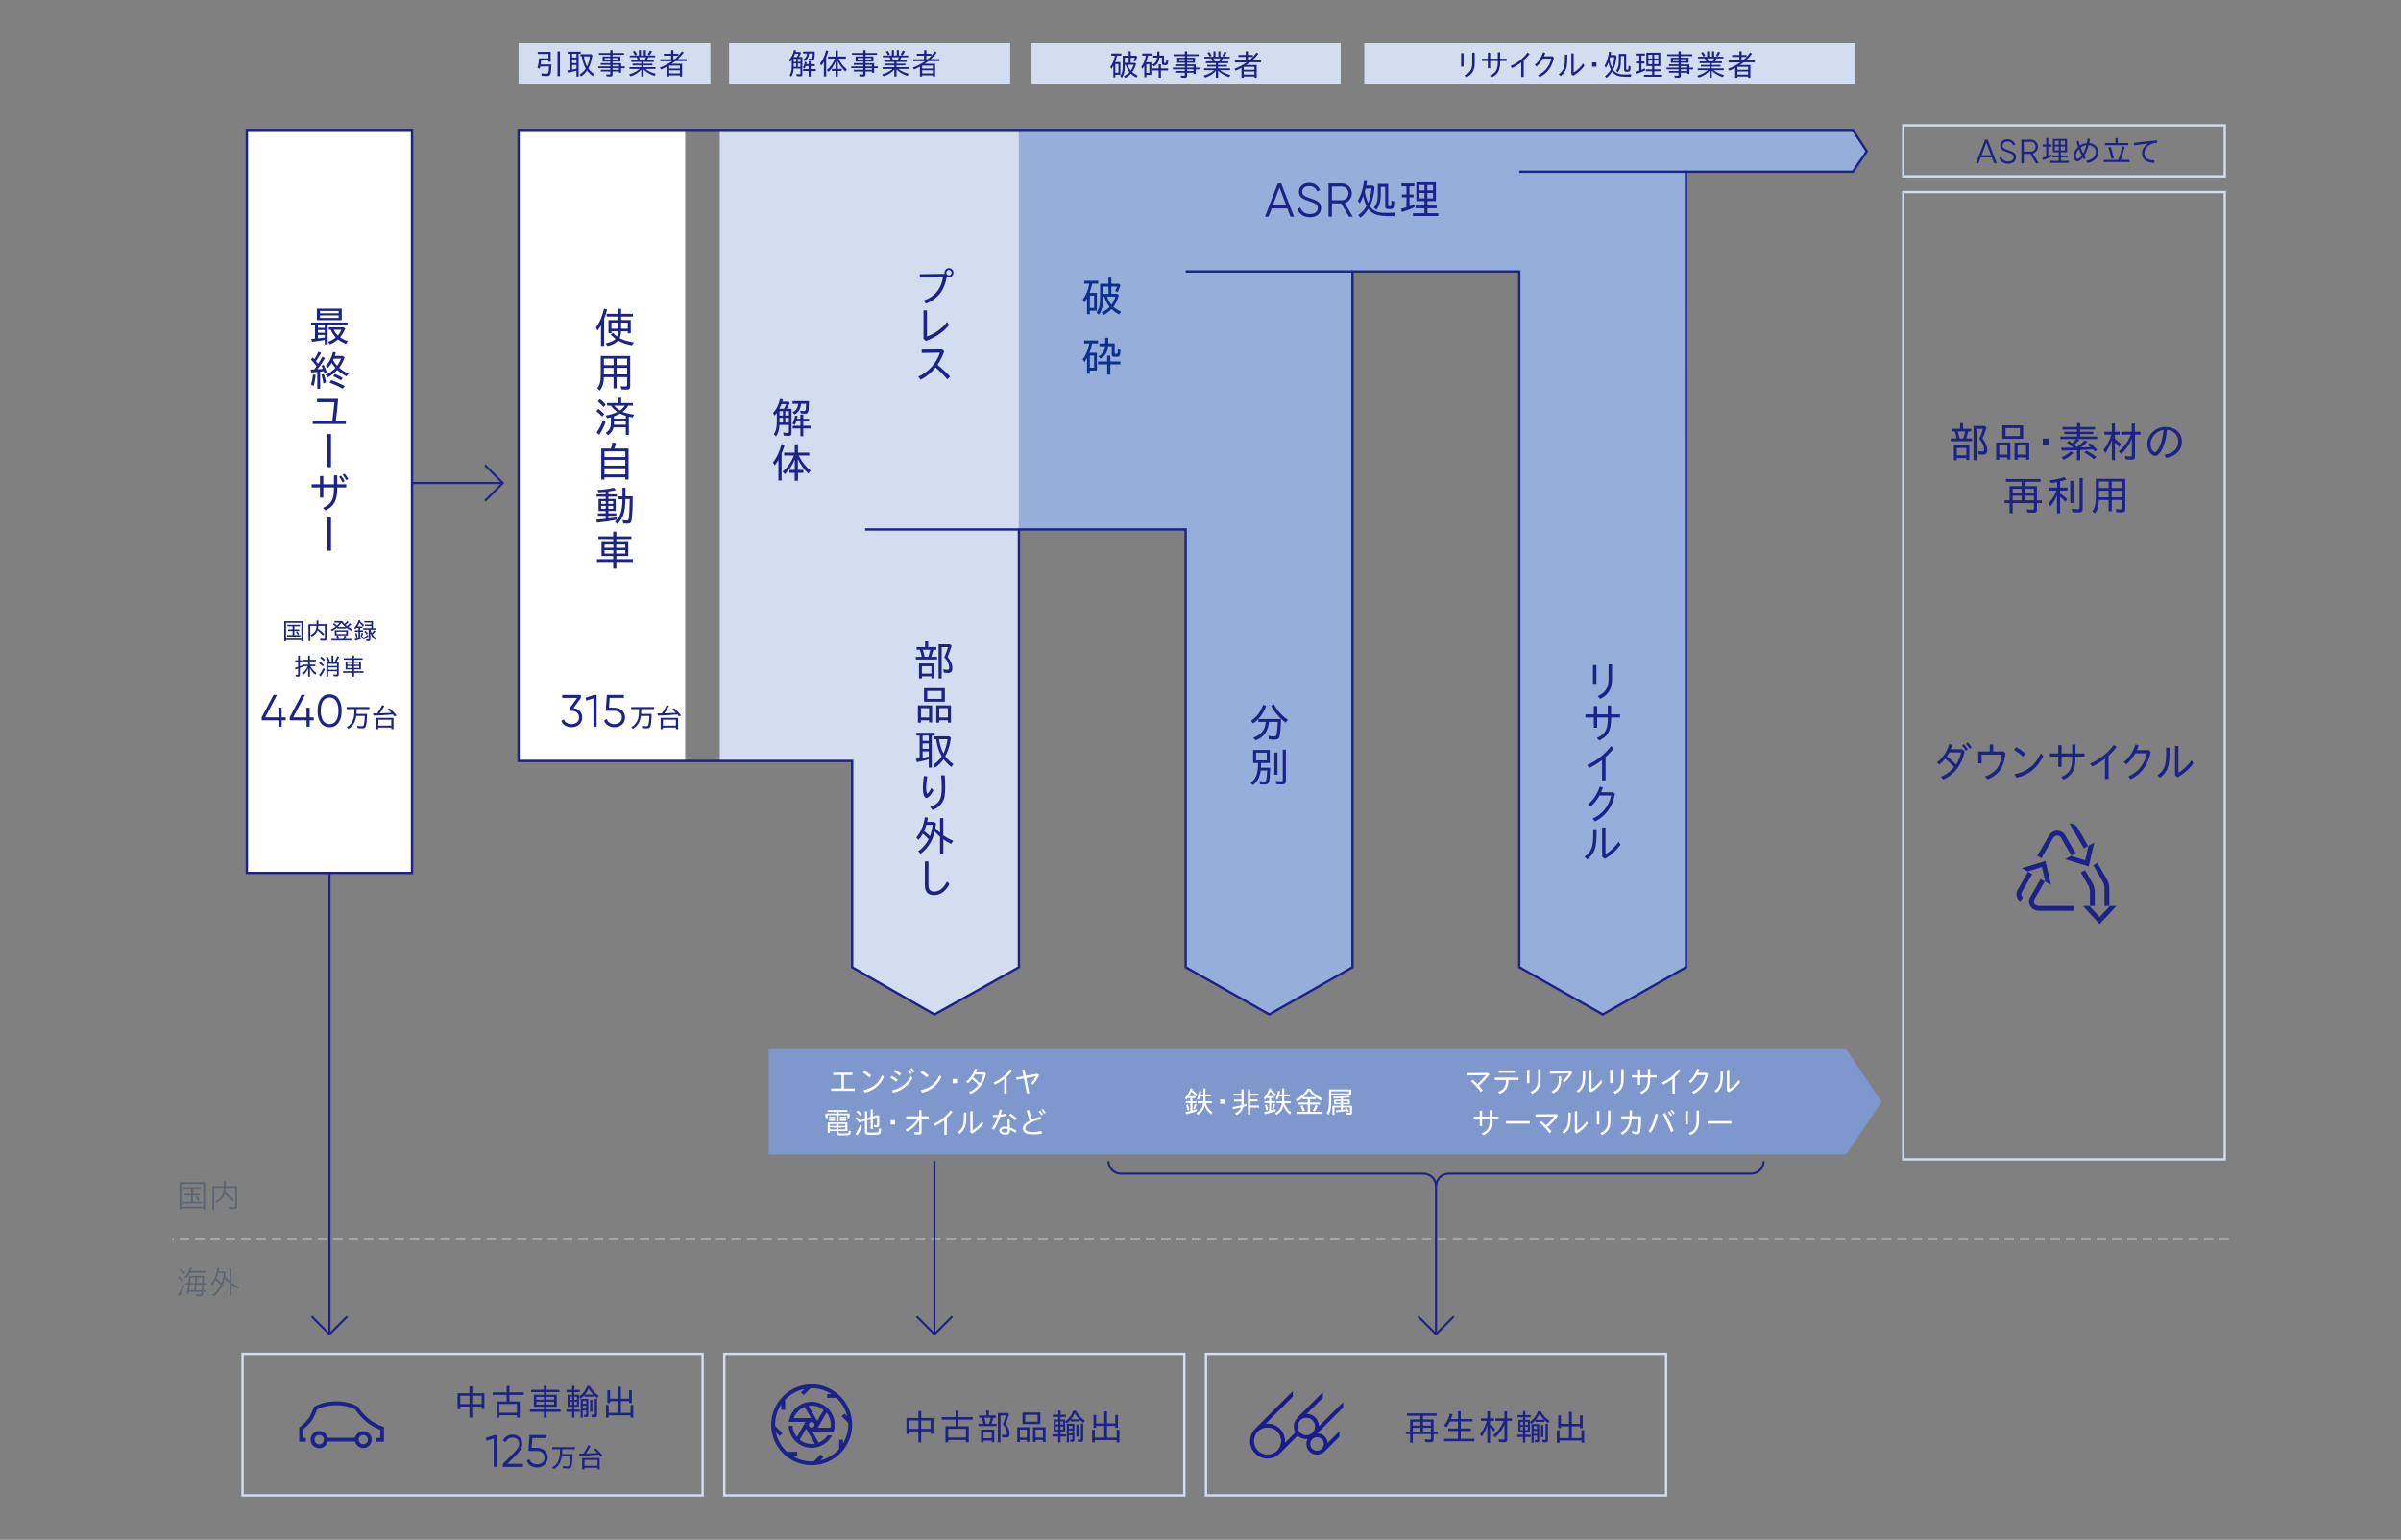 <?xml version="1.0" encoding="UTF-8"?>
<svg id="_レイヤー_1" data-name="レイヤー 1" xmlns="http://www.w3.org/2000/svg" viewBox="0 0 1060 680">
  <rect x="0" y="0" width="1060" height="680" fill="#808080" stroke="none"/>
  <defs>
    <style>
      .cls-1, .cls-2, .cls-3, .cls-4, .cls-5 {
        stroke-miterlimit: 10;
      }

      .cls-1, .cls-2, .cls-3, .cls-5 {
        fill: none;
      }

      .cls-1, .cls-2, .cls-4 {
        stroke: #1b2388;
      }

      .cls-1, .cls-3, .cls-4 {
        stroke-width: 1.04px;
      }

      .cls-2, .cls-5 {
        stroke-width: .92px;
      }

      .cls-6 {
        fill: #d2ddf0;
      }

      .cls-7 {
        fill: #95aeda;
      }

      .cls-8 {
        fill: #1b2388;
      }

      .cls-9 {
        fill: #7e97cd;
      }

      .cls-10 {
        fill: #5b6473;
      }

      .cls-11, .cls-4 {
        fill: #fff;
      }

      .cls-12 {
        fill: #0b308e;
      }

      .cls-3 {
        stroke: #d2ddf0;
      }

      .cls-13 {
        fill: #171c8f;
      }

      .cls-5 {
        stroke: #b7c2cc;
        stroke-dasharray: 4.17 2.6 0 0;
      }
    </style>
  </defs>
  <rect class="cls-11" x="228.94" y="57.38" width="73.58" height="278.65"/>
  <rect class="cls-3" x="840.26" y="84.82" width="141.93" height="427.16"/>
  <rect class="cls-3" x="840.26" y="55.36" width="141.93" height="22.52"/>
  <rect class="cls-3" x="319.76" y="597.89" width="203.11" height="62.5"/>
  <rect class="cls-3" x="532.42" y="597.89" width="203.11" height="62.5"/>
  <rect class="cls-3" x="107.09" y="597.89" width="203.11" height="62.5"/>
  <polygon class="cls-9" points="815.04 509.82 339.34 509.82 339.34 463.38 815.04 463.38 830.67 486.6 815.04 509.82"/>
  <rect class="cls-4" x="109" y="57.37" width="72.91" height="328.14"/>
  <g>
    <path class="cls-8" d="M144.66,152.01h-1.28v-1.9c-2.11.38-3.52.6-5.61.86l-.37-1.26c.69-.05.88-.07,1.66-.15v-6.02h-1.71v-1.11h16.06v1.11h-8.75v8.46ZM150.88,141.4h-10.97v-5.09h10.97v5.09ZM140.34,143.55v1.24h3.04v-1.24h-3.04ZM140.34,145.74v1.22h3.04v-1.22h-3.04ZM140.34,147.91v1.53c.29-.04.75-.07,1.37-.15.05,0,.4-.05.84-.11.15-.02.49-.05.84-.09v-1.18h-3.04ZM141.26,138.37h8.26v-1.06h-8.26v1.06ZM141.26,140.41h8.26v-1.13h-8.26v1.13ZM152.41,145.1c-.67,1.64-1.29,2.7-2.28,3.86.97.69,2.1,1.24,3.44,1.68l-.8,1.22c-1.44-.56-2.59-1.2-3.55-1.97-1,.91-2.1,1.6-3.5,2.19l-.88-1.13c1.35-.46,2.46-1.06,3.43-1.9-.91-.91-1.66-2.08-2.21-3.41h-.88v-1.08h6.54l.67.53ZM149.22,148.12c.62-.73,1.11-1.49,1.55-2.48h-3.46c.44.95,1.06,1.79,1.86,2.53l.05-.05Z"/>
    <path class="cls-8" d="M138.03,163.18c.27-.02.4-.02.69-.04.05-.05.11-.13.16-.22.24-.29.44-.58.88-1.2-.93-1.26-1.71-2.17-2.52-2.93l.82-.93.26.27q.33.36.47.51c.67-1,1.33-2.26,1.77-3.34l1.22.6c-.8,1.48-1.57,2.68-2.28,3.59.47.55.8.98.95,1.2.69-1.02,1.33-2.1,1.9-3.17l1.11.66c-1.13,1.97-2.15,3.45-3.37,4.89l.8-.04c.8-.05,1.15-.07,1.68-.13-.13-.36-.4-.95-.64-1.39l.93-.4c.53.91,1,1.99,1.4,3.23l-1,.53c-.13-.44-.2-.64-.31-.95-.42.07-.87.13-1.6.22v7.55h-1.26v-7.42l-.22.02c-.86.07-1.42.13-2.44.18l-.33-1.28.93-.02ZM137.26,169.82c.44-1.15.73-2.61.88-4.39l1.17.16c-.13,1.93-.44,3.65-.87,4.87l-1.17-.64ZM142.79,169.38c-.18-1.29-.51-2.77-.86-3.9l1.02-.33c.38.98.67,2.11,1,3.74l-1.17.49ZM152.14,157.88c-.62,1.73-1.42,3.24-2.41,4.54,1.11.98,2.44,1.82,4.14,2.57l-.86,1.22c-1.62-.82-2.97-1.79-4.07-2.84-1.24,1.37-2.59,2.41-4.3,3.32l-.89-1.11c1.66-.73,3.13-1.79,4.34-3.1-.62-.69-1.2-1.49-1.64-2.24-.55.89-1.09,1.6-1.77,2.28l-.84-1c1.48-1.42,2.61-3.61,3.19-6.12l1.24.29c-.2.75-.29,1.06-.46,1.51h3.59l.73.69ZM151.35,171.67c-1.84-1.04-3.74-1.91-5.89-2.72l.78-1.09c2.11.75,4.03,1.59,6,2.62l-.89,1.19ZM147.34,158.42c-.09.24-.15.36-.29.66.49.88,1.06,1.66,1.79,2.46.75-1,1.28-1.99,1.71-3.12h-3.21ZM150.57,167.97c-.98-.66-2.17-1.26-3.46-1.8l.77-1c1.2.49,2.3,1.04,3.45,1.73l-.75,1.08Z"/>
    <path class="cls-8" d="M152.7,185.77v1.46h-14.64v-1.46h8.66l.05-.33.02-.15c.33-2.44.66-5.34.86-7.67h-7.67v-1.46h9.3c-.24,3.1-.6,6.6-1,9.61h4.43Z"/>
    <path class="cls-8" d="M146.14,191.69v14.64h-1.55v-14.64h1.55Z"/>
    <path class="cls-8" d="M147.43,209.94h1.46v3.92h3.96v1.4h-3.96v.27c-.02,5.52-1.31,7.98-5.23,9.9l-1.09-1.13c3.83-1.7,4.94-3.77,4.87-9.04h-4.7v4.52h-1.46v-4.52h-3.72v-1.4h3.72v-3.65h1.46v3.65h4.7v-3.92ZM151.21,213c-.42-.91-.93-1.75-1.51-2.42l.88-.49c.55.62,1.08,1.42,1.57,2.37l-.93.55ZM152.85,212.05c-.4-.8-1-1.71-1.57-2.37l.87-.51c.58.73,1.13,1.55,1.59,2.35l-.89.53Z"/>
    <path class="cls-8" d="M146.14,228.55v14.64h-1.55v-14.64h1.55Z"/>
  </g>
  <g>
    <path class="cls-8" d="M126.15,316.8v1.32h-1.8v2.81h-1.4v-2.81h-7.42v-1.32l5.21-9.9h1.54l-5.21,9.9h5.88v-4.29h1.4v4.29h1.8Z"/>
    <path class="cls-8" d="M138.52,316.8v1.32h-1.8v2.81h-1.4v-2.81h-7.42v-1.32l5.21-9.9h1.54l-5.21,9.9h5.88v-4.29h1.4v4.29h1.8Z"/>
    <path class="cls-8" d="M149.44,319.19c-.93,1.32-2.24,1.97-3.92,1.97s-2.99-.66-3.92-1.97c-.93-1.32-1.39-3.08-1.39-5.28s.46-3.97,1.39-5.28c.93-1.32,2.24-1.98,3.92-1.98s2.99.66,3.92,1.98c.93,1.32,1.39,3.08,1.39,5.28s-.46,3.97-1.39,5.28ZM142.64,318.26c.69,1.03,1.65,1.54,2.88,1.54s2.19-.51,2.88-1.54,1.03-2.48,1.03-4.35-.34-3.32-1.03-4.35-1.65-1.54-2.88-1.54-2.19.51-2.88,1.54-1.03,2.48-1.03,4.35.34,3.32,1.03,4.35Z"/>
    <path class="cls-8" d="M157.47,313.14c-.02,1.04-.05,1.52-.08,2.05v.11s4.67,0,4.67,0c-.06,2.58-.25,4.57-.54,5.39-.26.73-.67.98-1.62.98-.67,0-1.44-.05-2.02-.12l-.16-1.01c.65.11,1.42.18,1.99.18.54,0,.77-.14.91-.6.2-.65.37-2.12.44-3.84v-.13h-3.78c-.28,2.59-1.45,4.52-3.52,5.76l-.67-.76c1.45-.79,2.5-2.11,2.98-3.78.26-.95.4-2.22.42-4.24h-3.47v-.89h10.07v.89h-5.63Z"/>
    <path class="cls-8" d="M166.58,315.03c.79-1.07,1.49-2.27,2.15-3.67l.97.37c-.58,1.14-1.26,2.24-2.03,3.28h.36c1.12-.02,1.76-.06,3.26-.14l1.49-.07c-.53-.56-1.01-1.03-1.61-1.57l.82-.47c.96.84,1.96,1.84,3.04,3.08l-.82.61c-.34-.42-.47-.58-.77-.92h-.11s-.12.02-.12.02c-2.36.22-5.56.4-8.32.46l-.29-.95c.78,0,.84,0,1.33-.01h.64ZM173.73,322.02h-.96v-.72h-5.74v.72h-1v-4.99h7.69v4.99ZM167.03,320.46h5.74v-2.6h-5.74v2.6Z"/>
  </g>
  <g>
    <path class="cls-8" d="M133.86,283.21h-.8v-.51h-6.77v.51h-.8v-8.85h8.37v8.85ZM126.28,282.01h6.77v-6.96h-6.77v6.96ZM129.95,277.96h2.17v.66h-2.17v1.8h2.62v.69h-5.81v-.69h2.42v-1.8h-2v-.66h2v-1.36h-2.31v-.67h5.56v.67h-2.48v1.36ZM131.47,280.31c-.28-.49-.58-.93-.85-1.21l.54-.36c.31.3.57.66.9,1.19l-.58.39Z"/>
    <path class="cls-8" d="M139.75,275.63v-1.58h.8v1.62h3.65v6.42c0,.66-.27.89-1.04.89-.61,0-1.17-.02-1.7-.07l-.17-.84c.6.07,1.26.11,1.69.11.32,0,.42-.09.42-.4v-5.38h-2.86c-.03.47-.06.78-.15,1.19.91.65,1.97,1.55,2.77,2.36l-.62.64c-.78-.85-1.57-1.61-2.34-2.24-.4,1.16-1.17,2-2.51,2.74l-.55-.69c1.8-.88,2.49-1.94,2.6-4h-2.75v6.71h-.8v-7.43h3.57v-.04Z"/>
    <path class="cls-8" d="M153.91,274.78c-.42.44-.87.84-1.37,1.21.2.18.42.36.62.5.5-.39.9-.77,1.26-1.22l.67.44c-.43.47-.86.85-1.33,1.2.54.34,1.05.61,1.76.94l-.52.67c-.84-.43-1.51-.84-2.24-1.39v.44h-3.84v-.44c-.65.55-1.52,1.11-2.38,1.53l-.51-.64c.86-.36,1.46-.7,2.18-1.25-.41-.39-.82-.73-1.26-1.03l.54-.52c.46.34.93.74,1.28,1.07.44-.41.77-.79,1.12-1.31h-2.22v-.7h3.4c.35.52.65.87,1,1.24.46-.38.85-.76,1.22-1.2l.62.46ZM149,282.18c-.15-.45-.38-.97-.54-1.25l.73-.29c.23.39.45.86.59,1.3l-.6.24h2.24c.28-.53.54-1.08.71-1.54l.79.31c-.2.43-.41.81-.67,1.23h2.85v.7h-8.77v-.7h2.67ZM153.62,278.31v2.3h-5.82v-2.3h5.82ZM148.58,278.94v1.03h4.26v-1.03h-4.26ZM152.48,276.9c-.72-.58-1.28-1.18-1.76-1.85-.45.71-.91,1.25-1.56,1.85h3.32Z"/>
    <path class="cls-8" d="M160.42,281.67c.72-.39,1.32-.79,1.94-1.33l.25.62c-.52.49-1.27,1.06-1.99,1.51l-.39-.69c-1.01.46-2.21.89-3.37,1.21l-.29-.74c.6-.15,1.14-.29,1.7-.47v-2.75h-1.58v-.69h1.58v-1.04h-.9c-.19.24-.29.36-.53.64l-.42-.66c.85-.91,1.52-2.09,1.95-3.45l.7.19c-.03.07-.05.16-.07.23-.02.05-.04.1-.05.16.51.42,1.25,1.11,1.75,1.65l-.45.71c-.45-.59-.96-1.17-1.55-1.73-.25.58-.51,1.07-.85,1.61h2.12v.66h-.99v1.04h1.36v.69h-1.36v2.52c.49-.17.73-.25,1.36-.5l.08.61ZM157.28,281.56c-.12-.71-.26-1.26-.47-1.83l.61-.22c.21.58.38,1.19.49,1.81l-.64.24ZM159.21,280.97c.19-.5.35-1.06.47-1.6l.64.19c-.17.66-.33,1.16-.53,1.59l-.57-.18ZM163.55,278.09c.15.58.31,1.05.56,1.54.38-.39.77-.85,1.05-1.29l.62.49c-.46.54-.89.98-1.34,1.36.43.64.93,1.17,1.61,1.68l-.51.7c-.97-.83-1.64-1.8-2.05-2.96v2.85c0,.51-.2.7-.75.7-.33,0-.69-.01-.97-.04l-.14-.74c.22.03.64.06.83.06.21,0,.28-.07.28-.28v-4.07h-2.36v-.67h3.53v-.96h-2.79v-.62h2.79v-.93h-3.06v-.65h3.8v3.16h1.24v.67h-2.35ZM161.88,280.25c-.31-.48-.68-.94-1.07-1.33l.56-.42c.36.38.74.82,1.08,1.31l-.57.44Z"/>
    <path class="cls-8" d="M131.64,289.53h.76v2.03h1.04v.72h-1.04v1.96c.59-.22.7-.26,1.08-.41l.06.7c-.44.19-.57.24-1.15.46v3.1c0,.56-.21.75-.83.75-.27,0-.63-.03-.93-.08l-.14-.79c.27.06.59.1.82.1s.31-.06.31-.26v-2.54c-.3.1-.52.18-1.15.38l-.28-.73c.38-.1,1.08-.31,1.43-.42v-2.22h-1.27v-.72h1.27v-2.03ZM137,294.24c.65,1.17,1.55,2.17,2.71,3l-.53.74c-1.01-.86-1.78-1.82-2.35-2.92v3.77h-.78v-3.64c-.5,1.15-1.28,2.19-2.24,2.97l-.53-.7c1.12-.79,2.02-1.91,2.62-3.23h-1.97v-.72h2.12v-1.44h-2.33v-.72h2.33v-1.85h.78v1.85h2.64v.72h-2.64v1.44h2.38v.72h-2.2Z"/>
    <path class="cls-8" d="M142.51,294.32c-.52-.54-1.1-1.04-1.65-1.42l.5-.62c.58.39,1.2.9,1.67,1.38l-.52.67ZM140.88,298.12c.71-.81,1.4-1.93,1.9-3.05l.64.51c-.48,1.14-1.12,2.22-1.88,3.18l-.66-.64ZM142.93,291.95c-.55-.57-1.07-1.03-1.57-1.4l.53-.61c.53.38,1.09.85,1.58,1.36l-.54.65ZM144.94,292.25c-.33-.75-.69-1.38-1.09-1.95l.71-.39c.4.57.76,1.2,1.11,1.96l-.73.38ZM149.56,297.85c0,.61-.25.86-.86.86-.48,0-.97-.02-1.4-.06l-.14-.79c.43.05.95.08,1.26.08.28,0,.36-.07.36-.35v-1.16h-3.88v2.41h-.77v-6.34h2.24v-3.03h.79v3.03h2.38v5.35ZM144.92,293.16v.97h3.88v-.97h-3.88ZM144.92,294.77v1.03h3.88v-1.03h-3.88ZM147.88,291.89c.4-.62.73-1.26,1.08-2.09l.78.32c-.41.86-.78,1.53-1.19,2.12l-.68-.35Z"/>
    <path class="cls-8" d="M155.54,291.34h-3.74v-.68h3.74v-1.2h.79v1.2h3.79v.68h-3.79v.77h3.01v3.52h-3.01v.8h4.16v.71h-4.16v1.7h-.79v-1.7h-4.09v-.71h4.09v-.8h-2.95v-3.52h2.95v-.77ZM153.35,292.73v.81h2.22v-.81h-2.22ZM153.35,294.14v.86h2.22v-.86h-2.22ZM156.3,293.55h2.28v-.81h-2.28v.81ZM156.3,295h2.28v-.86h-2.28v.86Z"/>
  </g>
  <g>
    <path class="cls-8" d="M880.4,72.13l-.97-2.58h-4.97l-.97,2.58h-1.11l4.03-10.48h1.08l4.03,10.48h-1.11ZM874.83,68.57h4.22l-2.11-5.61-2.11,5.61Z"/>
    <path class="cls-8" d="M886.51,72.31c-.96,0-1.78-.23-2.46-.68-.68-.45-1.16-1.08-1.43-1.88l.9-.52c.19.65.54,1.16,1.05,1.52.51.36,1.16.55,1.96.55s1.38-.17,1.82-.52c.43-.34.65-.8.65-1.37s-.2-.96-.6-1.24c-.4-.28-1.06-.57-1.98-.87-1.09-.36-1.81-.65-2.16-.87-.8-.48-1.2-1.17-1.2-2.08s.31-1.59.93-2.1,1.38-.77,2.29-.77c.82,0,1.53.21,2.13.64s1.04.97,1.33,1.62l-.88.49c-.48-1.16-1.34-1.74-2.58-1.74-.65,0-1.17.16-1.57.48s-.6.76-.6,1.33c0,.52.18.91.54,1.17.36.26.95.52,1.78.79.38.13.65.22.82.28.16.06.4.15.72.27.31.12.55.23.7.33.15.09.33.22.55.39s.37.33.46.49c.09.16.18.36.25.6.08.23.11.49.11.76,0,.89-.32,1.6-.97,2.13-.65.53-1.5.8-2.56.8Z"/>
    <path class="cls-8" d="M898.85,72.13l-2.46-4.19h-2.93v4.19h-1.05v-10.48h4.19c.87,0,1.61.31,2.22.92.61.61.92,1.35.92,2.22,0,.71-.21,1.34-.64,1.89-.42.55-.97.93-1.62,1.12l2.56,4.33h-1.2ZM893.46,62.64v4.31h3.14c.58,0,1.07-.21,1.48-.64.41-.42.61-.93.61-1.52s-.2-1.11-.61-1.53c-.41-.42-.9-.63-1.48-.63h-3.14Z"/>
    <path class="cls-8" d="M903.34,60.93h.95v2.88h1.45v.92h-1.45v4.1c.57-.23.87-.38,1.37-.61l.14.9c-1.19.61-2.42,1.15-3.76,1.61l-.4-.96c.89-.27,1.25-.4,1.71-.57v-4.47h-1.55v-.92h1.55v-2.88ZM912.55,67.23h-2.72v1.42h3v.87h-3v1.52h3.53v.89h-8.2v-.89h3.74v-1.52h-2.86v-.87h2.86v-1.42h-2.59v-5.9h6.25v5.9ZM907.19,63.89h1.72v-1.69h-1.72v1.69ZM907.19,66.39h1.72v-1.71h-1.72v1.71ZM911.65,62.19h-1.85v1.69h1.85v-1.69ZM911.65,64.68h-1.85v1.71h1.85v-1.71Z"/>
    <path class="cls-8" d="M920.04,70.36c-.25-.4-.27-.46-.47-.79-.87,1.11-1.71,1.69-2.4,1.69-.55,0-.92-.27-1.29-.92-.27-.61-.37-.98-.37-1.59,0-1.35.7-2.76,1.95-3.88-.17-.49-.51-1.56-.7-2.3l.91-.42c.17.72.35,1.38.59,2.1.87-.6,1.99-.99,3.05-1.07.18-.83.26-1.24.36-2.03l1.07.22c-.13.75-.22,1.17-.37,1.76v.07c2.37.23,3.98,1.82,3.98,3.94,0,1.26-.39,2.25-1.22,3.11-.91.94-1.93,1.45-3.54,1.74l-.6-.98c1.55-.26,2.45-.66,3.27-1.45.7-.69,1.03-1.44,1.03-2.43,0-1.65-1.22-2.84-3.16-3.03-.48,1.74-1.16,3.35-1.94,4.57.21.34.31.51.61.98l-.77.72ZM917.74,65.92c-.79.87-1.25,1.89-1.25,2.79,0,.31.04.51.14.87.19.43.36.59.64.59.44,0,1.02-.48,1.81-1.52-.44-.87-.89-1.85-1.25-2.81l-.09.09ZM919.68,67.7c.6-1.04,1.02-2.1,1.42-3.61-.86.1-1.76.48-2.53,1.05.29.81.55,1.42,1.11,2.55Z"/>
    <path class="cls-8" d="M935.23,70.54l.03-.08c.64-1.71,1.25-3.89,1.65-5.85l1.09.27c-.48,2.03-1.09,4.09-1.72,5.73h3.88v.96h-11.35v-.96h6.39l.03-.08ZM939.63,63.18v.94h-10.31v-.94h4.6v-2.19h1.04v2.19h4.67ZM932.19,70.2c-.33-1.64-.82-3.45-1.38-5.05l1.03-.31c.47,1.34.99,3.22,1.39,5.03l-1.04.34Z"/>
    <path class="cls-8" d="M942.04,63.11c2.85-.4,6.5-.79,10.21-1.11l.14,1.03c-1.08.06-1.89.23-2.71.6-1.78.79-2.98,2.41-2.98,4.01,0,2.08,1.39,3.1,4.35,3.16l.05,1.15c-3.4-.03-5.46-1.6-5.46-4.18,0-1.75.9-3.22,2.73-4.41l-.59.07c-2.43.3-4.11.53-5.55.77l-.21-1.08Z"/>
  </g>
  <g>
    <g>
      <path class="cls-8" d="M868.96,190.54c-.2.82-.62,2.19-.95,3.1h2.59v1.2h-9.37v-1.2h2.61c-.24-1.2-.53-2.24-.84-3.1h-1.42v-1.19h3.74v-2.52h1.35v2.52h3.59v1.19h-1.29ZM869.41,203.17h-1.29v-.86h-4.21v.93h-1.29v-6.62h6.8v6.54ZM863.91,201.09h4.21v-3.26h-4.21v3.26ZM864.31,190.54c.29.89.6,2.08.8,3.1h1.6c.31-.78.69-2.15.91-3.1h-3.32ZM877.03,188.77c-.53,1.77-1.2,3.66-1.79,4.92,1.42,1.73,2.1,3.35,2.1,4.99,0,1.5-.58,2.13-1.95,2.13-.49,0-1.06-.05-1.82-.16l-.27-1.48c.64.16,1.26.26,1.8.26.62,0,.86-.26.86-.93,0-1.48-.77-3.12-2.17-4.63.67-1.39,1.24-2.97,1.62-4.48h-2.79v13.85h-1.35v-15.13h4.99l.77.66Z"/>
      <path class="cls-8" d="M887.55,202.95h-1.33v-.93h-3.59v1.04h-1.33v-7.64h6.25v7.53ZM882.63,200.78h3.59v-4.14h-3.59v4.14ZM893.18,193.8h-9.21v-5.96h9.21v5.96ZM885.4,192.58h6.36v-3.52h-6.36v3.52ZM895.86,203.06h-1.35v-1.04h-3.79v1.04h-1.35v-7.64h6.49v7.64ZM890.72,200.78h3.79v-4.14h-3.79v4.14Z"/>
      <path class="cls-8" d="M904.5,193.71v2.66h-2.66v-2.66h2.66Z"/>
      <path class="cls-8" d="M918.37,203.24h-1.42v-4.41l-.98.04c-1.69.07-2.97.11-5.71.16l-.42-1.29h2.59l.62-.02,2.37-.02c-.95-.78-2.06-1.6-2.93-2.19l.97-.86c.42.29.46.31,1.4,1.04.64-.56,1.22-1.15,1.73-1.77h-6.96v-1.13h7.35v-1.08h-5.63v-1.04h5.63v-.98h-6.43v-1.11h6.43v-1.75h1.42v1.75h6.54v1.11h-6.54v.98h5.74v1.04h-5.74v1.08h7.46v1.13h-8.71l.82.44c-.66.69-1.4,1.39-2.21,2.04.35.27.98.84,1.24,1.08,1.42-1.11,2.41-2.01,3.32-3.01l1.29.62c-1.02.98-1.88,1.71-2.99,2.52l.55-.02h.24c1.22-.04,2.06-.07,2.22-.07l.38-.02.88-.05c-.47-.42-.78-.67-1.24-1.04l1.02-.69c1.06.78,2.04,1.68,3.19,2.9l-1.09.78c-.55-.62-.62-.71-.88-.95q-.09,0-.2.02c-.42.04-3.55.22-4.5.25l-.8.04v4.48ZM910.1,201.98c1.53-.66,2.99-1.6,4.07-2.66l1.18.71c-1.17,1.17-2.7,2.28-4.19,3.04l-1.06-1.09ZM924.42,202.8c-1.22-1.06-2.75-2.11-4.28-2.92l1.04-.8c1.38.67,2.84,1.57,4.36,2.66l-1.11,1.06Z"/>
      <path class="cls-8" d="M932.32,194.38c-.66,2.06-1.62,4.01-2.84,5.71l-.84-1.4c1.62-2,2.75-4.25,3.43-6.73h-2.97v-1.31h3.23v-3.63h1.38v3.63h2.08v1.31h-2.08v1.8c.93.73,1.99,1.68,2.7,2.42l-.82,1.26c-.58-.75-1.15-1.39-1.88-2.13v7.93h-1.38v-8.86ZM941.16,193.84c-1.11,2.64-2.77,4.94-4.79,6.6l-1-1.11c2.33-1.8,4.3-4.52,5.36-7.36h-4.25v-1.31h4.65v-3.63h1.39v3.63h2.46v1.31h-2.42v9.59c0,1.13-.36,1.44-1.71,1.44-.84,0-1.77-.05-2.46-.15l-.24-1.42c.77.11,1.84.18,2.46.18.46,0,.56-.11.56-.56v-7.2Z"/>
      <path class="cls-8" d="M955.48,200.87c2.1-.4,3.35-.91,4.36-1.77,1.22-1.06,1.82-2.42,1.82-4.16,0-2.79-2.02-4.85-5.01-5.09-.36,5.98-2.84,11.47-5.18,11.47-.6,0-1.24-.33-1.91-1-1-1-1.59-2.5-1.59-4.12,0-1.97.75-3.7,2.26-5.29,1.66-1.6,3.55-2.37,5.87-2.37,4.17,0,7.16,2.7,7.16,6.45s-2.42,6.4-6.93,7.25l-.86-1.39ZM949.42,196.13c0,1.13.35,2.22.93,2.92.38.46.75.69,1.08.69.58,0,1.4-1.06,2.11-2.72.8-1.91,1.42-4.63,1.62-7.13-1.42.18-2.7.78-3.72,1.79-1.35,1.35-2.02,2.83-2.02,4.45Z"/>
      <path class="cls-8" d="M892.51,212.77h-6.93v-1.22h15.33v1.22h-7.05v1.91h5.43v6.29h2.15v1.22h-2.15v2.9c0,.98-.46,1.37-1.64,1.37-.78,0-1.86-.05-2.61-.13l-.25-1.44c.91.11,1.91.2,2.44.2s.69-.16.69-.66v-2.24h-9.35v4.48h-1.39v-4.48h-2.15v-1.22h2.15v-6.29h5.32v-1.91ZM888.57,215.85v1.95h3.94v-1.95h-3.94ZM888.57,218.93v2.04h3.94v-2.04h-3.94ZM893.86,217.8h4.06v-1.95h-4.06v1.95ZM893.86,220.97h4.06v-2.04h-4.06v2.04Z"/>
      <path class="cls-8" d="M908.15,218.73c-.82,1.93-1.88,3.7-2.99,4.92l-.84-1.31c1.59-1.62,2.77-3.5,3.61-5.71h-3.41v-1.29h3.63v-2.46c-1.13.22-1.71.31-2.64.46l-.64-1.18c2.52-.35,4.88-.88,6.54-1.48l.89,1.13c-.93.29-1.4.44-2.79.77v2.77h3.28v1.29h-3.28v1.33c1.2.82,2.33,1.68,3.15,2.42l-.77,1.33c-.8-.88-1.53-1.57-2.39-2.31v7.27h-1.37v-7.95ZM915.37,212.33v9.81h-1.38v-9.81h1.38ZM919.48,211.11v13.56c0,1.2-.49,1.64-1.86,1.64-.84,0-1.84-.05-2.7-.15l-.29-1.49c.86.11,2.04.2,2.73.2.55,0,.73-.18.73-.77v-13h1.38Z"/>
      <path class="cls-8" d="M938.26,224.76c0,1.19-.4,1.55-1.73,1.55-.69,0-1.53-.04-2.19-.11l-.25-1.4c.64.09,1.38.15,2.1.15.57,0,.71-.13.71-.67v-3.45h-4.61v4.94h-1.37v-4.94h-4.28c-.07,2.73-.53,4.25-1.77,5.92l-1.17-1c1.15-1.44,1.57-2.99,1.57-5.83v-8.46h13v13.31ZM926.65,215.5h4.27v-2.84h-4.27v2.84ZM926.65,219.62h4.27v-2.93h-4.27v2.93ZM936.89,212.66h-4.61v2.84h4.61v-2.84ZM936.89,216.69h-4.61v2.93h4.61v-2.93Z"/>
    </g>
    <g>
      <path class="cls-8" d="M856.89,343.06c2.31-.97,4.23-2.37,5.83-4.28-1.28-1.39-2.57-2.61-3.97-3.7-.93,1.15-1.57,1.79-2.61,2.59l-1.02-1.02c2.5-1.77,4.36-4.54,5.43-8.08l1.39.42c-.33.91-.47,1.33-.73,1.91h5.16l1,.95c-1.28,6.02-4.3,10.01-9.44,12.43l-1.04-1.22ZM859.77,334.22c1.31,1,2.75,2.28,3.81,3.39,1.08-1.64,1.79-3.37,2.21-5.34h-5.23c-.33.64-.75,1.33-1.04,1.75l.26.2ZM867.81,331.52c-.55-.97-1.06-1.7-1.62-2.31l.88-.55c.64.71,1.11,1.35,1.66,2.26l-.91.6ZM869.54,330.7c-.38-.69-.91-1.46-1.62-2.28l.88-.57c.62.71,1.2,1.49,1.64,2.24l-.89.6Z"/>
      <path class="cls-8" d="M884.47,331.82l.93.77c-.27,2.99-.98,5.36-2.15,7.15-1.29,1.99-3.48,3.66-5.8,4.45l-1.08-1.29c4.59-1.53,6.89-4.54,7.36-9.64h-8.86v3.85h-1.51v-5.27h5.1v-3.06h1.51v3.06h4.48Z"/>
      <path class="cls-8" d="M893.11,334.15c-1.17-1.11-2.61-2.17-3.97-2.93l1-1.28c1.35.77,2.72,1.71,4.06,2.84l-1.09,1.37ZM889.34,341.93c5.58-1.08,9.31-4.05,11.61-9.26l1.13,1.2c-2.59,5.29-6.16,8.2-11.79,9.61l-.95-1.55Z"/>
      <path class="cls-8" d="M914.84,328.81h1.46v3.92h3.96v1.4h-3.96v.27c-.02,5.52-1.31,7.98-5.23,9.9l-1.09-1.13c3.83-1.7,4.94-3.77,4.87-9.04h-4.7v4.52h-1.46v-4.52h-3.72v-1.4h3.72v-3.65h1.46v3.65h4.7v-3.92Z"/>
      <path class="cls-8" d="M930.88,344.03h-1.55v-9c-.05.04-.05.05-.13.11-1.6,1.26-3.59,2.48-5.52,3.39l-.98-1.29c3.79-1.48,8.13-4.9,10.5-8.28l1.29.84c-.95,1.31-2.21,2.68-3.61,3.92v10.32Z"/>
      <path class="cls-8" d="M948.67,331.25l.84.78c-1.13,5.71-4.07,9.77-8.8,12.12l-1.08-1.24c4.28-1.86,7.22-5.52,8.22-10.24h-5.18c-1.11,2.02-2.44,3.66-3.96,4.92l-1.06-1.08c2.3-1.79,4.08-4.48,5.14-7.76l1.4.46c-.35.95-.53,1.42-.82,2.04h5.29Z"/>
      <path class="cls-8" d="M952.48,342.35c1.73-1.11,2.9-2.72,3.37-4.61.38-1.53.49-3.19.47-7.55l1.48.05v.91c0,3.96-.2,6.03-.69,7.6-.58,1.86-1.79,3.48-3.46,4.74l-1.17-1.15ZM961.72,329.45v11.79c2.15-1.2,4.32-3.26,5.81-5.52l.82,1.33c-1.64,2.37-4.05,4.54-6.91,6.25l-1.19-.91v-12.94h1.46Z"/>
    </g>
    <g id="_レイヤー_1-2" data-name=" レイヤー 1-2">
      <g>
        <path class="cls-8" d="M915.47,366.82h0l4.54,7.86,1.85-1.07-4.54-7.86h0c-.8-1.4-2.19-2.13-3.65-2.05l1.8,3.12h0Z"/>
        <path class="cls-8" d="M906.31,370.28c.44-.79,1.2-1.28,1.99-1.29.62,0,1.25.36,1.63,1.02l4.54,7.86,1.85-1.07-4.54-7.86c-.78-1.34-2.09-2.08-3.5-2.09-1.55.01-3.02.93-3.82,2.37l-5.05,8.74,1.85,1.07,5.06-8.75Z"/>
        <path class="cls-8" d="M898.14,399.04c-.34-.58-.31-1.26.07-1.93l4.54-7.86-1.85-1.07-4.54,7.86c-.78,1.34-.8,2.83-.06,4.08.77,1.31,2.26,2.12,3.89,2.12h15.55v-2.13h-15.5c-.95.03-1.71-.39-2.11-1.07h.01Z"/>
        <path class="cls-8" d="M892.67,393.91l4.54-7.86-1.85-1.07-4.54,7.86c-1.08,1.87-.66,3.98,1.05,5.24l1.27-1.72c-.64-.47-1.1-1.37-.47-2.47h0Z"/>
        <polygon class="cls-8" points="901.47 382.93 902.95 389.36 905.47 390.82 903.04 380.21 892.62 383.4 895.15 384.86 901.47 382.93"/>
        <polygon class="cls-8" points="914.27 377.99 911.74 379.44 922.14 382.65 924.58 372.03 922.05 373.5 920.58 379.93 914.27 377.99"/>
        <path class="cls-8" d="M928.21,389.19c.89,1.59.89,2.44.89,4.52v6.4h2.13v-6.4c0-2.17,0-3.48-1.15-5.57l-4.11-7.12-1.85,1.07,4.1,7.11h-.01Z"/>
        <path class="cls-8" d="M922.68,394.24v5.87h2.13v-5.87c0-1.71-.36-3.14-1.15-4.5l-3.15-5.47-1.85,1.07,3.15,5.47c.6,1.05.88,2.1.88,3.44h-.01Z"/>
        <polygon class="cls-8" points="931.46 400.11 926.95 404.94 922.47 400.11 919.56 400.11 926.95 408.08 934.38 400.11 931.46 400.11"/>
      </g>
    </g>
  </g>
  <g>
    <polygon class="cls-6" points="449.84 336.04 449.84 427.16 412.55 448 376.21 427.16 376.21 336.04 317.76 336.04 317.76 57.38 449.84 57.38 449.84 336.04"/>
    <polygon class="cls-7" points="449.8 57.38 449.8 233.81 523.49 233.81 523.49 427.16 559.83 448 597.12 427.16 597.12 119.88 670.76 119.88 670.76 427.16 707.1 448 744.39 427.16 744.35 75.85 818 75.85 824.15 66.84 818 57.38 449.8 57.38"/>
    <g>
      <path class="cls-8" d="M266.71,152.74h-1.37v-9.04c-.6,1-.91,1.49-1.55,2.3l-.71-1.35c1.66-2.19,2.84-4.94,3.59-8.33l1.37.35c-.4,1.59-.78,2.77-1.33,4.16v11.92ZM272.87,139.81h-5.05v-1.22h5.05v-2.24h1.33v2.24h5.21v1.22h-5.21v1.53h4.26v5.83h-1.31v-.86h-2.97c-.05,1.26-.24,2.15-.62,3.03,1.57.88,3.54,1.46,6.27,1.88l-.82,1.31c-2.59-.51-4.56-1.2-6.12-2.13-.95,1.11-2.5,1.93-4.67,2.42l-.84-1.2c2.17-.42,3.61-1.06,4.38-1.95-.84-.64-1.39-1.13-2.12-1.95l.97-.73c.78.82,1.04,1.04,1.8,1.64.27-.62.42-1.37.46-2.31h-2.93v.86h-1.31v-5.83h4.25v-1.53ZM269.93,142.49v2.68h2.93v-2.68h-2.93ZM274.2,145.17h2.95v-2.68h-2.95v2.68Z"/>
      <path class="cls-8" d="M278.21,170.51c0,1.19-.4,1.55-1.73,1.55-.69,0-1.53-.04-2.19-.11l-.25-1.4c.64.09,1.38.15,2.1.15.57,0,.71-.13.71-.67v-3.45h-4.61v4.94h-1.37v-4.94h-4.28c-.07,2.73-.53,4.25-1.77,5.92l-1.17-1c1.15-1.44,1.57-2.99,1.57-5.83v-8.46h13v13.31ZM266.6,161.25h4.27v-2.84h-4.27v2.84ZM266.6,165.37h4.27v-2.93h-4.27v2.93ZM276.84,158.4h-4.61v2.84h4.61v-2.84ZM276.84,162.43h-4.61v2.93h4.61v-2.93Z"/>
      <path class="cls-8" d="M265.85,184.01c-.88-.98-1.79-1.84-2.57-2.42l.88-1c.86.6,1.77,1.44,2.59,2.35l-.89,1.08ZM263.41,190.98c1.09-1.49,2.1-3.41,2.83-5.4l1.13.8c-.75,2.08-1.75,4.08-2.83,5.63l-1.13-1.04ZM266.43,179.77c-.82-.98-1.66-1.8-2.51-2.48l.95-1c1,.78,1.82,1.57,2.53,2.41l-.97,1.08ZM277.33,179.15c-.62,1.02-1.49,2.02-2.46,2.75,1.29.53,3.21,1,5.07,1.22l-.62,1.22c-.75-.15-1.09-.2-1.7-.35v8.06h-1.35v-3.35h-5.41c-.31,1.44-1.04,2.52-2.41,3.55l-1.02-1.11c1.66-1.09,2.28-2.3,2.28-4.45v-2.39c-.55.16-1.06.29-1.6.42l-.78-1.2c2.04-.33,3.83-.87,5.21-1.59-1.04-.71-2.04-1.68-2.84-2.79h-1.71v-1.15h4.87v-2.3h1.37v2.3h5.18v1.15h-2.06ZM271.06,186v.31c0,.49-.02.95-.05,1.28h5.27v-1.59h-5.21ZM271.06,184.89h5.21v-1.24c-1.06-.33-1.8-.62-2.52-1-.69.42-1.66.86-2.7,1.22v1.02ZM271.12,179.15c.69.8,1.55,1.51,2.55,2.13.86-.58,1.7-1.37,2.21-2.13h-4.76Z"/>
      <path class="cls-8" d="M269.7,198.09c.26-.75.49-1.68.66-2.66l1.6.26c-.24.93-.46,1.6-.75,2.41h6.27v13.71h-1.42v-1.04h-9.19v1.04h-1.42v-13.71h4.25ZM266.87,201.86h9.19v-2.52h-9.19v2.52ZM266.87,205.6h9.19v-2.52h-9.19v2.52ZM266.87,209.5h9.19v-2.7h-9.19v2.7Z"/>
      <path class="cls-8" d="M267.4,219.36h-3.99v-1.06h3.99v-1.11c-1.9.2-2.02.2-3.17.27l-.44-1.08c2.7-.13,5.52-.51,7.25-.98l.89,1.06c-.88.2-1.91.38-3.12.56l-.2.02v1.26h3.74v1.06h-3.74v1h3.21v5.3h-3.21v1.04h3.46v1.06h-3.46v1.18c.47-.07.88-.11,1.04-.13,1.06-.13,1.08-.13,1.57-.2l.33-.05.75-.11.04,1.06c-2.32.47-5.58.95-8.77,1.28l-.36-1.29c2.64-.22,2.95-.26,4.19-.4v-1.33h-3.45v-1.06h3.45v-1.04h-3.15v-5.3h3.15v-1ZM265.39,221.33v1.18h2.04v-1.18h-2.04ZM265.39,223.42v1.28h2.04v-1.28h-2.04ZM268.58,222.51h2.1v-1.18h-2.1v1.18ZM268.58,224.7h2.1v-1.28h-2.1v1.28ZM276.08,220.43c0,5.58-.97,8.53-3.55,10.95l-1.06-.98c2.35-2.02,3.28-4.74,3.32-9.64v-.26h-2.13v-1.26h2.15v-3.88h1.33v3.81h3.17c0,5.43-.15,8.37-.51,10.59-.18,1.09-.66,1.46-1.9,1.46-.46,0-1.33-.05-1.79-.13l-.22-1.44c.55.13,1.18.2,1.75.2.62,0,.8-.15.91-.75.25-1.4.42-4.41.44-7.98l.02-.69h-1.93Z"/>
      <path class="cls-8" d="M270.72,238.04h-6.54v-1.18h6.54v-2.1h1.38v2.1h6.63v1.18h-6.63v1.35h5.27v6.16h-5.27v1.4h7.27v1.24h-7.27v2.97h-1.38v-2.97h-7.16v-1.24h7.16v-1.4h-5.16v-6.16h5.16v-1.35ZM266.89,240.48v1.42h3.88v-1.42h-3.88ZM266.89,242.95v1.51h3.88v-1.51h-3.88ZM272.05,241.91h3.99v-1.42h-3.99v1.42ZM272.05,244.46h3.99v-1.51h-3.99v1.51Z"/>
    </g>
    <g>
      <path class="cls-8" d="M349.46,180.53v10.63c0,1-.35,1.33-1.42,1.33-.53,0-1.31-.05-2.06-.15l-.2-1.33c.75.13,1.44.2,1.95.2.44,0,.57-.11.57-.51v-3.03h-4.19c-.13,2.24-.53,3.61-1.51,5.09l-.98-1c1.02-1.48,1.35-2.92,1.35-5.8v-3.59c-.29.4-.56.75-.95,1.17l-.73-1.13c1.55-1.64,2.64-3.86,3.04-6.2l1.31.2c-.15.51-.16.62-.29,1h2.75l.56.51c-.38.95-.82,1.8-1.31,2.61h2.12ZM346.11,180.53c.42-.71.75-1.39.98-2.04h-2.11c-.33.84-.57,1.42-.89,2.04h2.02ZM344.14,181.6v1.9h1.53v-1.9h-1.53ZM344.14,184.52v2.08h1.53v-2.08h-1.53ZM346.71,183.5h1.59v-1.9h-1.59v1.9ZM346.71,186.6h1.59v-2.08h-1.59v2.08ZM353.36,183.08h1.28v1.9h2.55v1.17h-2.55v1.88h3.19v1.2h-3.19v3.41h-1.28v-3.41h-3.39v-1.2h3.39v-1.88h-1.79c-.22.58-.44,1.08-.73,1.53l-1.02-.64c.58-.91,1-2.11,1.2-3.48l1.15.2c-.09.55-.16.84-.26,1.22h1.44v-1.9ZM353.64,178.34c-.2,2.28-1.08,3.74-2.86,4.74l-.86-1c1.51-.73,2.28-1.88,2.48-3.74h-2.46v-1.19h7.22c-.11,5.09-.27,5.56-1.86,5.56-.51,0-1.13-.04-1.79-.11l-.18-1.2c.56.09,1.13.15,1.57.15.51,0,.67-.15.77-.66.11-.58.18-1.37.22-2.55h-2.24Z"/>
      <path class="cls-8" d="M345.07,212.21h-1.4v-9.11c-.55.95-1.04,1.68-1.64,2.44l-.77-1.33c1.75-2.19,3.04-4.98,3.77-8.11l1.37.35c-.44,1.57-.8,2.62-1.33,3.83v11.94ZM352.63,201.18c1.31,2.7,3.06,4.94,5.23,6.69l-.98,1.29c-2-1.95-3.55-4.1-4.63-6.43v4.81h2.44v1.28h-2.41v3.5h-1.42v-3.5h-2.3v-1.28h2.32v-4.63c-.95,2.42-2.52,4.76-4.39,6.51l-.97-1.19c2.02-1.6,3.79-4.08,4.98-7.05h-4.3v-1.28h4.67v-3.7h1.42v3.7h4.98v1.28h-4.63Z"/>
    </g>
    <g>
      <path class="cls-8" d="M417.06,120.94c-.05-.18-.07-.33-.07-.53,0-1.09.89-2,1.97-2s1.97.93,1.97,2-.91,2-1.97,2c-.33,0-.64-.09-.93-.24-.53,2.77-1.42,5.14-2.59,6.87-1.44,2.11-4.01,4.05-6.67,5.03l-1.06-1.33c4.99-1.7,7.71-4.96,8.64-10.37l-10.26.2v-1.49l10.97-.15ZM417.77,120.41c0,.66.55,1.2,1.18,1.2s1.18-.56,1.18-1.2-.55-1.2-1.18-1.2-1.18.55-1.18,1.2Z"/>
      <path class="cls-8" d="M409.24,137.06v11.56c3.5-1.22,6.69-3.52,8.89-6.42l.84,1.39c-2.39,2.99-5.89,5.4-10.19,6.98l-1.06-.93v-12.58h1.51Z"/>
      <path class="cls-8" d="M414.04,161.25c1.77,1.42,3.74,3.26,5.41,5.05l-1.2,1.24c-1.8-2.1-3.54-3.85-5.21-5.27-1.93,2.41-4.23,4.28-6.6,5.41l-1.04-1.33c4.36-1.88,7.98-5.87,9.61-10.59l-8.06.13-.04-1.49,9.06-.09.89.86c-.8,2.24-1.79,4.23-2.88,5.81l-.11.16.16.11Z"/>
    </g>
    <g>
      <path class="cls-8" d="M412.06,286.93c-.2.82-.62,2.19-.95,3.1h2.59v1.2h-9.37v-1.2h2.61c-.24-1.2-.53-2.24-.84-3.1h-1.42v-1.19h3.74v-2.52h1.35v2.52h3.59v1.19h-1.29ZM412.52,299.56h-1.29v-.86h-4.21v.93h-1.29v-6.62h6.8v6.54ZM407.01,297.48h4.21v-3.26h-4.21v3.26ZM407.41,286.93c.29.89.6,2.08.8,3.1h1.6c.31-.78.69-2.15.91-3.1h-3.32ZM420.14,285.16c-.53,1.77-1.2,3.66-1.79,4.92,1.42,1.73,2.1,3.35,2.1,4.99,0,1.5-.58,2.13-1.95,2.13-.49,0-1.06-.05-1.82-.16l-.27-1.48c.64.16,1.26.26,1.8.26.62,0,.86-.26.86-.93,0-1.48-.77-3.12-2.17-4.63.67-1.39,1.24-2.97,1.62-4.48h-2.79v13.85h-1.35v-15.13h4.99l.77.66Z"/>
      <path class="cls-8" d="M411.51,319.03h-1.33v-.93h-3.59v1.04h-1.33v-7.64h6.25v7.53ZM406.59,316.86h3.59v-4.14h-3.59v4.14ZM417.15,309.88h-9.21v-5.96h9.21v5.96ZM409.36,308.66h6.36v-3.52h-6.36v3.52ZM419.83,319.14h-1.35v-1.04h-3.79v1.04h-1.35v-7.64h6.49v7.64ZM414.69,316.86h3.79v-4.14h-3.79v4.14Z"/>
      <path class="cls-8" d="M411.35,339.01h-1.33v-3.66c-.75.24-3.28.84-5.21,1.24l-.49-1.4c.35-.05.73-.11.73-.11l.31-.05.66-.11v-10.06h-1.42v-1.26h8v1.26h-1.24v14.16ZM407.32,324.85v2.35h2.7v-2.35h-2.7ZM407.32,328.33v2.35h2.7v-2.35h-2.7ZM407.32,331.83v2.86c1.24-.24,2.06-.4,2.7-.55v-2.31h-2.7ZM419.83,325.83c-.58,3.65-1.28,5.94-2.52,8.17.95,1.28,2.19,2.48,3.57,3.45l-.86,1.28c-1.24-.93-2.53-2.24-3.43-3.48-1.02,1.49-2.37,2.83-3.79,3.7l-.91-1.15c1.51-.88,2.84-2.17,3.88-3.77-1.2-1.95-2.08-4.63-2.46-7.55h-.8v-1.29h6.62l.69.66ZM414.59,326.47c.24,2.15,1.06,4.81,1.91,6.27.88-1.69,1.53-3.92,1.82-6.27h-3.74Z"/>
      <path class="cls-8" d="M412.12,349.02c-.93,1.91-2.26,3.35-3.1,3.35-1,0-1.59-1.62-1.59-4.47,0-1.53.15-3.19.47-5.19l1.48.18c-.35,1.95-.49,3.48-.49,4.96,0,1.59.18,2.59.49,2.59.36,0,1.17-1.11,1.75-2.46l.98,1.04ZM410.62,356.34c2-.64,3.14-1.4,4.01-2.72.84-1.26,1.13-2.75,1.13-5.81,0-1.86-.07-3.23-.26-5.38h1.59c.16,2.57.2,3.63.2,5.03,0,3.7-.27,5.2-1.26,6.82-1.02,1.7-2.3,2.7-4.41,3.43l-1-1.37Z"/>
      <path class="cls-8" d="M412.99,365.75l.04.04c.57.64,1.35,1.42,1.99,1.97v-6.45h1.44v7.6c1.44,1.02,2.75,1.73,4.36,2.39l-.88,1.37c-1.44-.69-2.28-1.18-3.48-2.02v6.44h-1.44v-7.55l-.27-.24c-.95-.82-1.44-1.31-2.13-2.1-.44,1.86-.97,3.39-1.55,4.45-1.22,2.28-2.88,4.19-4.68,5.38l-1.06-1.13c1.8-1.09,3.39-2.9,4.67-5.27-.78-.84-1.73-1.75-2.59-2.46-.55,1.04-1.09,1.82-1.86,2.72l-1.02-.97c2.02-2.44,3.25-5.34,3.79-9l1.37.24c-.15.84-.2,1.09-.37,1.82h3.14l.77.71c-.11.91-.18,1.39-.29,2.01l.07.07ZM408.98,364.24c-.35,1.15-.66,2.02-1.02,2.79.98.73,1.73,1.37,2.62,2.22.6-1.68.98-3.32,1.17-5.01h-2.77Z"/>
      <path class="cls-8" d="M409.89,380.42v10.41c0,1.99.8,2.92,2.5,2.92,2.33,0,4.17-1.46,5.69-4.48l1.09,1.18c-1.77,3.24-4.03,4.85-6.8,4.85s-4.05-1.5-4.05-4.34v-10.54h1.57Z"/>
    </g>
    <g>
      <path class="cls-12" d="M484.26,129.35v7.86h-3.1v1.55h-1.24v-7.05c-.38.69-.71,1.22-1.18,1.86l-.71-1.26c1.4-1.84,2.37-4.19,2.88-7.02h-2.26v-1.28h6.22v1.28h-2.7l-.02.11-.02.09c-.2,1.11-.64,2.64-1.11,3.86h3.25ZM481.16,135.97h1.88v-5.41h-1.88v5.41ZM493.97,130.39c-.6,2.06-1.38,3.72-2.41,5.1.86.78,2.1,1.59,3.37,2.15l-.84,1.24c-1.2-.62-2.48-1.53-3.34-2.41-1.02,1.09-2.1,1.9-3.52,2.62l-.91-1.17c1.4-.55,2.57-1.31,3.57-2.39-1.06-1.31-1.84-2.81-2.39-4.58h-.55c0,4.23-.38,5.92-1.82,8.06l-1.04-.98c1.26-1.8,1.6-3.37,1.59-7.18v-5.54h3.68v-2.68h1.29v2.68h3.32l.69.64c-.38,1.24-.75,2.15-1.18,2.99l-1.17-.4c.35-.6.6-1.19.86-1.99h-2.52v3.21h2.64l.66.62ZM486.97,126.57v3.21h2.41v-3.21h-2.41ZM488.74,130.98c.49,1.46,1.17,2.72,1.97,3.63.71-1,1.29-2.21,1.73-3.63h-3.7Z"/>
      <path class="cls-12" d="M484.26,155.81v7.82h-3.1v1.44h-1.24v-6.98c-.36.66-.73,1.22-1.18,1.84l-.71-1.24c1.4-1.84,2.37-4.19,2.88-7.02h-2.26v-1.28h6.14v1.28h-2.64c-.24,1.39-.64,2.79-1.17,4.14h3.28ZM481.16,162.39h1.88v-5.38h-1.88v5.38ZM488.82,157.07h1.39v2.57h4.41v1.29h-4.41v4.5h-1.39v-4.5h-4.06v-1.29h4.06v-2.57ZM492.12,151.66v4.17c0,.38.09.44.6.44.69,0,.73-.09.78-1.84l.02-.27,1.17.4c-.11,2.79-.29,3.04-2.1,3.04-1.39,0-1.77-.26-1.77-1.17v-3.54h-1.62c-.18,2.64-1.2,4.3-3.35,5.5l-.97-1.02c1.84-.89,2.79-2.28,3.01-4.45h-2.5v-1.24h2.55v-2.5h1.35v2.46h2.83Z"/>
    </g>
    <g>
      <path class="cls-8" d="M552.28,318.36c2.55-1.7,4.32-4.05,5.34-7.11l1.37.44c-1.15,3.34-3.03,5.91-5.72,7.8l-.98-1.13ZM560.25,318.82c-.47,4.27-2.19,6.63-5.92,8.15l-1-1.2c3.5-1.24,5.18-3.37,5.52-6.94h-3.28v-1.28h9.97c-.07,3.48-.33,6.51-.62,7.66-.27,1.02-.88,1.42-2.21,1.42-.78,0-1.86-.05-2.52-.15l-.27-1.49c.84.13,1.9.24,2.48.24.73,0,1.02-.2,1.17-.8.24-1,.44-3.1.53-5.45l.02-.15h-3.86ZM567.63,319.13c-2.7-1.93-4.83-4.39-6.47-7.51l1.33-.55c1.33,2.7,3.48,5.1,6.07,6.76l-.93,1.29Z"/>
      <path class="cls-8" d="M556.73,336.97c-.02.98-.04,1.44-.09,2.08h4.12c-.07,3.1-.24,5.14-.49,6.12-.26.95-.77,1.28-1.99,1.28-.71,0-1.2-.02-2-.11l-.22-1.44c.71.13,1.57.22,2.02.22.62,0,.8-.15.95-.67.18-.75.27-1.75.4-4.19h-2.88c-.29,2.79-1.4,4.96-3.37,6.47l-1.04-1.04c2.42-1.77,3.24-3.96,3.28-8.71h-2.19v-5.78h7.35v5.78h-3.85ZM554.54,335.82h4.72v-3.44h-4.72v3.44ZM564,332.32v9.82h-1.39v-9.82h1.39ZM567.7,331.05v13.8c0,1.17-.49,1.59-1.84,1.59-.64,0-1.6-.05-2.42-.13l-.25-1.44c.84.11,1.8.18,2.5.18.49,0,.64-.15.64-.67v-13.32h1.38Z"/>
    </g>
    <g>
      <path class="cls-8" d="M704.79,293.71v8.28h-1.53v-8.28h1.53ZM711.68,293.4v6.34c.05,4.37-1.59,7.18-5.23,8.9l-1.09-1.24c3.41-1.42,4.89-3.81,4.79-7.73v-6.27h1.53Z"/>
      <path class="cls-8" d="M709.8,311.55h1.46v3.92h3.96v1.4h-3.96v.27c-.02,5.52-1.31,7.98-5.23,9.9l-1.09-1.13c3.83-1.7,4.94-3.77,4.87-9.04h-4.7v4.52h-1.46v-4.52h-3.72v-1.4h3.72v-3.65h1.46v3.65h4.7v-3.92Z"/>
      <path class="cls-8" d="M708.82,344.64h-1.55v-9c-.05.04-.05.05-.13.11-1.6,1.26-3.59,2.48-5.52,3.39l-.98-1.29c3.79-1.48,8.13-4.9,10.5-8.28l1.29.84c-.95,1.31-2.21,2.68-3.61,3.92v10.32Z"/>
      <path class="cls-8" d="M712.14,349.87l.84.78c-1.13,5.71-4.07,9.77-8.8,12.12l-1.08-1.24c4.28-1.86,7.22-5.52,8.22-10.24h-5.18c-1.11,2.02-2.44,3.66-3.96,4.92l-1.06-1.08c2.3-1.79,4.08-4.48,5.14-7.76l1.4.46c-.35.95-.53,1.42-.82,2.04h5.29Z"/>
      <path class="cls-8" d="M699.54,378.36c1.73-1.11,2.9-2.72,3.37-4.61.38-1.53.49-3.19.47-7.55l1.48.05v.91c0,3.96-.2,6.03-.69,7.6-.58,1.86-1.79,3.48-3.46,4.74l-1.17-1.15ZM708.78,365.45v11.79c2.15-1.2,4.32-3.26,5.81-5.52l.82,1.33c-1.64,2.37-4.05,4.54-6.91,6.25l-1.19-.91v-12.94h1.46Z"/>
    </g>
    <g>
      <path class="cls-8" d="M569.72,95.67l-1.36-3.61h-6.96l-1.36,3.61h-1.55l5.64-14.67h1.51l5.64,14.67h-1.55ZM561.93,90.68h5.91l-2.96-7.86-2.96,7.86Z"/>
      <path class="cls-8" d="M578.27,95.92c-1.34,0-2.49-.32-3.45-.95-.96-.64-1.62-1.51-2-2.63l1.26-.73c.26.91.75,1.62,1.47,2.13.71.51,1.63.77,2.75.77s1.94-.24,2.55-.72c.61-.48.91-1.12.91-1.92s-.28-1.35-.84-1.74-1.48-.8-2.77-1.22c-1.52-.5-2.53-.91-3.02-1.22-1.12-.67-1.68-1.64-1.68-2.91s.43-2.23,1.3-2.94c.87-.72,1.94-1.08,3.21-1.08,1.15,0,2.14.3,2.98.89.84.59,1.46,1.35,1.87,2.27l-1.24.69c-.67-1.62-1.87-2.43-3.6-2.43-.91,0-1.64.22-2.2.67-.56.45-.84,1.07-.84,1.87,0,.73.25,1.27.75,1.64.5.36,1.33.73,2.49,1.11.53.18.91.31,1.14.39.23.08.57.2,1.01.38s.77.33.97.46c.21.13.46.31.77.54.3.23.52.46.65.69.13.23.25.51.36.84.11.33.16.68.16,1.06,0,1.24-.45,2.24-1.36,2.99s-2.1,1.12-3.58,1.12Z"/>
      <path class="cls-8" d="M595.55,95.67l-3.44-5.87h-4.11v5.87h-1.47v-14.67h5.87c1.22,0,2.25.43,3.11,1.29s1.29,1.9,1.29,3.11c0,.99-.3,1.88-.89,2.65-.59.78-1.35,1.3-2.27,1.56l3.58,6.06h-1.68ZM588,82.38v6.04h4.4c.81,0,1.5-.3,2.08-.89.57-.59.86-1.3.86-2.13s-.29-1.55-.86-2.14c-.57-.59-1.26-.88-2.08-.88h-4.4Z"/>
      <path class="cls-8" d="M606.85,82.6c-.24,3.32-1.02,6.49-2.1,8.46.73,1.18,1.73,1.93,3.19,2.44,1.04.35,2.42.51,4.43.51,1.02,0,2.1-.04,3.68-.13-.2.49-.35,1.08-.42,1.55q-1.29.02-1.88.02c-3.08,0-5.01-.22-6.42-.75-1.29-.49-2.44-1.37-3.25-2.5-1,1.62-2.11,2.88-3.46,3.92l-.98-1.11c1.48-1,2.72-2.39,3.68-4.08-.62-1.2-1.11-2.61-1.51-4.38-.4,1.15-.95,2.35-1.49,3.23l-.89-1.13c1.4-2.3,2.35-5.29,2.77-8.77l1.31.2c-.13.86-.2,1.29-.31,1.88h2.88l.77.64ZM602.86,83.46c-.13.49-.2.71-.35,1.19.33,1.82.82,3.44,1.5,4.96.77-1.75,1.28-3.92,1.49-6.34h-2.59l-.05.2ZM612.86,90.53c0,.42.13.53.62.53.78,0,.8-.07.8-2.53l1.24.44c-.04,3.06-.24,3.37-2.22,3.37-1.35,0-1.73-.27-1.73-1.29v-8.53h-1.99v3.06c0,3.41-.53,5.34-1.97,7.07l-1.02-.98c1.28-1.48,1.71-3.12,1.71-6.4v-4.05h4.56v9.31Z"/>
      <path class="cls-8" d="M622.27,85.9h1.8v1.24h-1.8v3.94c1.17-.44,1.48-.56,2.15-.86l.09,1.29c-1.46.69-3.55,1.49-5.56,2.13l-.51-1.37c.93-.26,1.11-.31,2.5-.75v-4.39h-2v-1.24h2v-3.61h-2.21v-1.26h5.67v1.26h-2.13v3.61ZM633.92,88.78h-3.72v2h4.08v1.2h-4.08v2.17h4.81v1.24h-11.19v-1.24h5.03v-2.17h-3.9v-1.2h3.9v-2h-3.55v-8.26h8.62v8.26ZM626.55,84.08h2.35v-2.35h-2.35v2.35ZM626.55,87.6h2.35v-2.39h-2.35v2.39ZM632.66,81.73h-2.52v2.35h2.52v-2.35ZM632.66,85.21h-2.52v2.39h2.52v-2.39Z"/>
    </g>
    <g>
      <polygon class="cls-1" points="818 75.85 824.15 66.84 818 57.38 228.94 57.38 228.94 336.04 376.21 336.04 376.21 427.16 412.55 448 449.84 427.16 449.84 233.81 523.46 233.81 523.46 427.15 560.37 447.98 597.1 427.15 597.1 119.88 670.73 119.88 670.73 427.15 707.58 447.98 744.37 427.15 744.35 75.85 818 75.85"/>
      <line class="cls-1" x1="449.84" y1="233.81" x2="381.94" y2="233.81"/>
      <line class="cls-1" x1="597.1" y1="119.88" x2="523.46" y2="119.88"/>
      <line class="cls-1" x1="744.35" y1="75.85" x2="670.72" y2="75.85"/>
    </g>
    <g>
      <path class="cls-8" d="M253.17,312.73c1.12.15,2.05.58,2.78,1.29.73.72,1.09,1.66,1.09,2.84,0,1.34-.46,2.39-1.37,3.16s-2.03,1.15-3.34,1.15c-1.04,0-1.97-.24-2.79-.72-.82-.48-1.39-1.17-1.72-2.07l1.16-.68c.23.7.63,1.22,1.22,1.57.59.35,1.3.53,2.13.53.96,0,1.75-.26,2.38-.77.62-.51.93-1.24.93-2.18s-.31-1.66-.93-2.18c-.62-.51-1.41-.77-2.38-.77v-.02l-.02.02h-.38l-.6-.92,3.49-4.77h-6.6v-1.32h8.22v1.32l-3.27,4.51Z"/>
      <path class="cls-8" d="M262.2,306.89h1.2v14.04h-1.4v-12.49l-3.15.94-.36-1.2,3.71-1.28Z"/>
      <path class="cls-8" d="M271.23,312.55c1.31,0,2.42.38,3.34,1.15.92.77,1.37,1.82,1.37,3.16s-.46,2.39-1.37,3.16c-.92.77-2.03,1.15-3.34,1.15-1.06,0-2-.26-2.83-.77-.83-.51-1.39-1.25-1.68-2.22l1.18-.68c.2.75.6,1.32,1.19,1.71.59.39,1.31.59,2.14.59.96,0,1.75-.26,2.38-.77.62-.51.93-1.24.93-2.18s-.31-1.66-.93-2.18c-.62-.51-1.41-.77-2.38-.77h-3.81l.5-7.02h7.52v1.32h-6.28l-.3,4.33h2.37Z"/>
      <path class="cls-8" d="M283.11,313.14c-.02,1.04-.05,1.52-.08,2.05v.11s4.67,0,4.67,0c-.06,2.58-.25,4.57-.54,5.39-.26.73-.67.98-1.62.98-.67,0-1.44-.05-2.02-.12l-.16-1.01c.65.11,1.42.18,1.99.18.54,0,.77-.14.91-.6.2-.65.37-2.12.44-3.84v-.13h-3.78c-.28,2.59-1.45,4.52-3.52,5.76l-.67-.76c1.45-.79,2.5-2.11,2.98-3.78.26-.95.4-2.22.42-4.24h-3.47v-.89h10.07v.89h-5.63Z"/>
      <path class="cls-8" d="M292.21,315.03c.79-1.07,1.49-2.27,2.15-3.67l.97.37c-.58,1.14-1.26,2.24-2.03,3.28h.36c1.12-.02,1.76-.06,3.26-.14l1.49-.07c-.53-.56-1.01-1.03-1.61-1.57l.82-.47c.96.84,1.96,1.84,3.04,3.08l-.82.61c-.34-.42-.47-.58-.77-.92h-.11s-.12.02-.12.02c-2.36.22-5.56.4-8.32.46l-.29-.95c.78,0,.84,0,1.33-.01h.64ZM299.37,322.02h-.96v-.72h-5.74v.72h-1v-4.99h7.69v4.99ZM292.67,320.46h5.74v-2.6h-5.74v2.6Z"/>
    </g>
  </g>
  <g>
    <polyline class="cls-2" points="214.1 205.42 221.99 213.31 214.1 221.2"/>
    <line class="cls-2" x1="181.91" y1="213.31" x2="221.99" y2="213.31"/>
  </g>
  <g>
    <path class="cls-10" d="M90.55,534.26h-.77v-.73h-9.77v.73h-.77v-12.12h11.31v12.12ZM80,532.85h9.77v-10.01h-9.77v10.01ZM85.13,527.22h3.14v.69h-3.14v2.85h3.87v.69h-8.22v-.69h3.61v-2.85h-2.95v-.69h2.95v-2.25h-3.47v-.69h7.83v.69h-3.62v2.25ZM87.58,530.38c-.52-.83-.86-1.3-1.25-1.69l.53-.43c.42.42.73.82,1.29,1.66l-.57.46Z"/>
    <path class="cls-10" d="M98.78,523.79v-2.09h.75v2.18h5.08v8.92c0,.82-.32,1.09-1.27,1.09-.8,0-1.56-.03-2.29-.09l-.14-.8c.66.07,1.73.13,2.32.13.5,0,.64-.13.64-.59v-7.98h-4.35c-.03.7-.1,1.38-.17,1.79v.06s-.01.04-.01.04l.32.24c1.02.77,2.31,1.91,3.64,3.21l-.64.57c-1.19-1.26-2.38-2.36-3.49-3.27-.49,1.72-1.55,2.88-3.67,4.04l-.53-.67c2.78-1.36,3.71-2.84,3.82-6.02h-4.22v9.51h-.74v-10.2h4.98v-.09Z"/>
  </g>
  <g>
    <path class="cls-10" d="M80.39,566.11c-.69-.8-1.36-1.49-1.9-1.95l.46-.54c.57.44,1.17,1.03,1.95,1.89l-.5.6ZM78.56,571.72c.9-1.22,1.59-2.55,2.23-4.25l.62.49c-.62,1.68-1.43,3.27-2.22,4.37l-.63-.6ZM81.15,562.74c-.62-.76-1.27-1.46-1.89-1.99l.54-.52c.62.52,1.07,1,1.86,1.95l-.52.56ZM91.06,561.27v.72h-7.17c-.43.87-1.05,1.78-1.75,2.55l-.54-.59c1.09-1.13,1.89-2.54,2.41-4.24l.74.19c-.2.57-.33.92-.51,1.38h6.83ZM90.06,563.46q-.03,1.88-.06,2.48l-.03.64h1.36v.69h-1.39l-.03.67c-.03.5-.06.9-.14,1.89h1.29v.69h-1.35c-.07.63-.14,1.09-.21,1.29-.19.52-.53.7-1.27.7-.53,0-1.15-.03-1.63-.06l-.17-.76c.64.04,1.2.07,1.63.07.66,0,.76-.13.89-1.1l.03-.14h-5.66c-.04.23-.07.33-.19.84l-.77-.13c.3-1.13.56-2.43.77-3.97h-1.4v-.69h1.49c.13-1.09.21-1.96.3-3.12h6.54ZM83.87,567.27c-.1.7-.32,2.09-.42,2.56h2.32c.13-.99.17-1.4.24-2.15l.04-.42h-2.19ZM84.19,564.12c-.01.21-.03.33-.03.42l-.03.23c-.03.5-.13,1.4-.17,1.82h2.18l.03-.32c.04-.59.12-1.5.16-2.15h-2.13ZM86.76,567.27c-.03.4-.07.84-.09.93-.09.96-.09,1.03-.17,1.63h2.54c.1-.87.13-1.32.2-2.56h-2.48ZM87.01,564.12q-.01.06-.01.11c-.01.29-.01.36-.06.92l-.1,1.43h2.43l.03-.49c.01-.4.01-.43.03-.7,0-.13,0-.56.03-1.27h-2.35Z"/>
    <path class="cls-10" d="M99.66,561.94c-.1.83-.17,1.25-.29,1.79.04.04.07.07.09.1l.04.04c.47.56,1.25,1.33,1.83,1.85v-5.56h.77v6.19c1.07.8,2.21,1.46,3.55,2.03l-.54.69c-1.27-.62-1.99-1.05-3.01-1.8v5.27h-.77v-5.87c-.85-.72-1.53-1.39-2.13-2.11-.36,1.5-.79,2.74-1.26,3.61-.93,1.79-2.29,3.41-3.65,4.38l-.62-.62c1.5-1,2.82-2.59,3.79-4.55-.8-.87-1.49-1.53-2.25-2.16-.39.8-.94,1.66-1.6,2.48l-.62-.47c1.62-1.98,2.61-4.35,3.08-7.36l.73.07c-.14.84-.19,1.02-.3,1.58h2.74l.42.43ZM96.33,562.2c-.23.9-.5,1.66-.82,2.39.77.59,1.56,1.3,2.28,2.03.5-1.3.9-2.96,1.06-4.43h-2.52Z"/>
  </g>
  <line class="cls-5" x1="983.94" y1="547.17" x2="76.06" y2="547.17"/>
  <g>
    <polyline class="cls-2" points="153.35 581.35 145.46 589.24 137.57 581.35"/>
    <line class="cls-2" x1="145.46" y1="385.48" x2="145.46" y2="589.24"/>
  </g>
  <g>
    <polyline class="cls-2" points="420.44 581.35 412.55 589.24 404.67 581.35"/>
    <line class="cls-2" x1="412.55" y1="512.79" x2="412.55" y2="589.24"/>
  </g>
  <g>
    <path class="cls-8" d="M405.47,623.18h1.23v3.03h5.36v6.98h-1.2v-1.09h-4.16v4.89h-1.23v-4.89h-4.06v1.17h-1.2v-7.06h5.26v-3.03ZM401.41,630.99h4.06v-3.67h-4.06v3.67ZM410.86,627.32h-4.16v3.67h4.16v-3.67Z"/>
    <path class="cls-8" d="M427.69,629.86v7.12h-1.23v-1.05h-7.83v1.05h-1.22v-7.12h4.47v-2.91h-6.12v-1.12h6.12v-2.81h1.25v2.81h6.31v1.12h-6.31v2.91h4.56ZM418.63,630.96v3.88h7.83v-3.88h-7.83Z"/>
    <path class="cls-8" d="M438.55,626.1c-.17.7-.53,1.88-.81,2.66h2.22v1.03h-8.03v-1.03h2.23c-.2-1.03-.45-1.92-.72-2.66h-1.22v-1.02h3.2v-2.16h1.16v2.16h3.08v1.02h-1.11ZM438.94,636.93h-1.11v-.73h-3.61v.8h-1.11v-5.67h5.83v5.61ZM434.22,635.14h3.61v-2.8h-3.61v2.8ZM434.56,626.1c.25.77.52,1.78.69,2.66h1.38c.27-.67.59-1.84.78-2.66h-2.84ZM445.47,624.58c-.45,1.52-1.03,3.14-1.53,4.22,1.22,1.48,1.8,2.87,1.8,4.28,0,1.28-.5,1.83-1.67,1.83-.42,0-.91-.05-1.56-.14l-.23-1.27c.55.14,1.08.22,1.55.22.53,0,.73-.22.73-.8,0-1.27-.66-2.67-1.86-3.97.58-1.19,1.06-2.55,1.39-3.84h-2.39v11.87h-1.16v-12.97h4.28l.66.56Z"/>
    <path class="cls-8" d="M454.48,636.74h-1.14v-.8h-3.08v.89h-1.14v-6.55h5.36v6.45ZM450.27,634.88h3.08v-3.55h-3.08v3.55ZM459.31,628.9h-7.89v-5.11h7.89v5.11ZM452.64,627.85h5.45v-3.02h-5.45v3.02ZM461.61,636.83h-1.16v-.89h-3.25v.89h-1.16v-6.55h5.56v6.55ZM457.2,634.88h3.25v-3.55h-3.25v3.55Z"/>
    <path class="cls-8" d="M467.19,625.74h-2.39v-.98h2.39v-1.83h1.02v1.83h2.39v.98h-2.39v1.16h2.03v5.28h-2.03v1.25h2.39v.98h-2.39v2.58h-1.02v-2.58h-2.55v-.98h2.55v-1.25h-2v-5.28h2v-1.16ZM466.11,627.72v1.39h1.11v-1.39h-1.11ZM466.11,629.91v1.45h1.11v-1.45h-1.11ZM468.17,629.11h1.17v-1.39h-1.17v1.39ZM468.17,631.36h1.17v-1.45h-1.17v1.45ZM476.65,627.75h-3.98v-.73c-.55.62-1.09,1.12-1.75,1.59l-.67-.91c1.55-.97,2.75-2.53,3.61-4.69h1.11c1.05,1.88,2.39,3.33,4,4.34l-.7.95c-.62-.45-1.05-.81-1.61-1.34v.78ZM474.36,635.82c0,.73-.22.97-.91.97-.28,0-.64-.03-.88-.06l-.16-1.03c.23.05.48.06.72.06.22,0,.28-.06.28-.3v-1.58h-1.5v3.11h-.94v-8.26h3.38v7.09ZM471.92,630.86h1.5v-1.22h-1.5v1.22ZM471.92,633.02h1.5v-1.3h-1.5v1.3ZM476.5,626.8c-.75-.75-1.45-1.67-2.02-2.61-.41.94-.92,1.78-1.62,2.61h3.64ZM476.17,629.11v5.34h-1v-5.34h1ZM478.22,628.61v7.17c0,.78-.31,1.05-1.22,1.05-.41,0-.77-.02-1.11-.05l-.2-1.12c.39.06.84.09,1.17.09.25,0,.33-.08.33-.38v-6.76h1.03Z"/>
    <path class="cls-8" d="M492.37,628.61v-3.73h1.19v5.66h-1.19v-.83h-3.64v5.19h4.28v-3.47h1.19v5.56h-1.19v-1h-9.67v1h-1.19v-5.56h1.19v3.47h4.17v-5.19h-3.55v.83h-1.2v-5.66h1.2v3.73h3.55v-5.28h1.22v5.28h3.64Z"/>
  </g>
  <g>
    <path class="cls-8" d="M627.1,625.24h-5.94v-1.05h13.14v1.05h-6.05v1.64h4.66v5.39h1.84v1.05h-1.84v2.48c0,.84-.39,1.17-1.41,1.17-.67,0-1.59-.05-2.23-.11l-.22-1.23c.78.09,1.64.17,2.09.17s.59-.14.59-.56v-1.92h-8.01v3.84h-1.19v-3.84h-1.84v-1.05h1.84v-5.39h4.56v-1.64ZM623.73,627.88v1.67h3.37v-1.67h-3.37ZM623.73,630.52v1.75h3.37v-1.75h-3.37ZM628.26,629.55h3.48v-1.67h-3.48v1.67ZM628.26,632.27h3.48v-1.75h-3.48v1.75Z"/>
    <path class="cls-8" d="M643.68,626.68v-3.42h1.23v3.42h5.17v1.08h-5.17v3.08h4.52v1.08h-4.52v3.48h6.03v1.11h-13.37v-1.11h6.11v-3.48h-4.3v-1.08h4.3v-3.08h-3.53c-.45.95-.95,1.73-1.62,2.55l-1.02-.8c1.28-1.47,2.03-2.98,2.56-5.26l1.2.3c-.22.91-.39,1.45-.66,2.14h3.06Z"/>
    <path class="cls-8" d="M656.63,629.57c-.56,1.77-1.39,3.44-2.44,4.89l-.72-1.2c1.39-1.72,2.36-3.64,2.94-5.76h-2.55v-1.12h2.77v-3.11h1.19v3.11h1.78v1.12h-1.78v1.55c.8.62,1.7,1.44,2.31,2.08l-.7,1.08c-.5-.64-.98-1.19-1.61-1.83v6.8h-1.19v-7.59ZM664.21,629.1c-.95,2.26-2.38,4.23-4.11,5.66l-.86-.95c2-1.55,3.69-3.88,4.59-6.31h-3.64v-1.12h3.98v-3.11h1.19v3.11h2.11v1.12h-2.08v8.22c0,.97-.31,1.23-1.47,1.23-.72,0-1.52-.05-2.11-.12l-.2-1.22c.66.09,1.58.16,2.11.16.39,0,.48-.09.48-.48v-6.17Z"/>
    <path class="cls-8" d="M672.37,625.91h-2.39v-.98h2.39v-1.83h1.02v1.83h2.39v.98h-2.39v1.16h2.03v5.28h-2.03v1.25h2.39v.98h-2.39v2.58h-1.02v-2.58h-2.55v-.98h2.55v-1.25h-2v-5.28h2v-1.16ZM671.29,627.9v1.39h1.11v-1.39h-1.11ZM671.29,630.08v1.45h1.11v-1.45h-1.11ZM673.35,629.29h1.17v-1.39h-1.17v1.39ZM673.35,631.54h1.17v-1.45h-1.17v1.45ZM681.84,627.93h-3.98v-.73c-.55.62-1.09,1.12-1.75,1.59l-.67-.91c1.55-.97,2.75-2.53,3.61-4.69h1.11c1.05,1.88,2.39,3.33,4,4.34l-.7.95c-.62-.45-1.05-.81-1.61-1.34v.78ZM679.54,635.99c0,.73-.22.97-.91.97-.28,0-.64-.03-.88-.06l-.16-1.03c.23.05.48.06.72.06.22,0,.28-.06.28-.3v-1.58h-1.5v3.11h-.94v-8.26h3.38v7.09ZM677.1,631.04h1.5v-1.22h-1.5v1.22ZM677.1,633.19h1.5v-1.3h-1.5v1.3ZM681.68,626.98c-.75-.75-1.45-1.67-2.02-2.61-.41.94-.92,1.78-1.62,2.61h3.64ZM681.35,629.29v5.34h-1v-5.34h1ZM683.4,628.79v7.17c0,.78-.31,1.05-1.22,1.05-.41,0-.77-.02-1.11-.05l-.2-1.12c.39.06.84.09,1.17.09.25,0,.33-.08.33-.38v-6.76h1.03Z"/>
    <path class="cls-8" d="M697.55,628.79v-3.73h1.19v5.66h-1.19v-.83h-3.64v5.19h4.28v-3.47h1.19v5.56h-1.19v-1h-9.67v1h-1.19v-5.56h1.19v3.47h4.17v-5.19h-3.55v.83h-1.2v-5.66h1.2v3.73h3.55v-5.28h1.22v5.28h3.64Z"/>
  </g>
  <g>
    <rect class="cls-6" x="228.94" y="19.09" width="84.7" height="17.86"/>
    <rect class="cls-6" x="321.88" y="19.09" width="124.13" height="17.86"/>
    <g>
      <path class="cls-8" d="M243.49,28.47c-.07,1.77-.25,3.46-.46,4.15-.22.73-.64.99-1.63.99-.7,0-1.6-.05-2.24-.13l-.17-1.07c.81.12,1.61.2,2.17.2s.77-.12.91-.55c.16-.47.29-1.35.36-2.69h-3.92c-.05.3-.1.49-.22.94l-1-.25c.38-1.42.64-2.92.74-4.32h4.11v-1.91h-4.73v-.91h5.7v4.34h-.98v-.64h-3.19c-.13,1.11-.17,1.34-.26,1.86h4.78ZM247.2,22.7v10.96h-1.05v-10.96h1.05Z"/>
      <path class="cls-8" d="M255.46,33.85h-.95v-2.62c-.53.17-2.34.6-3.72.89l-.35-1c.25-.04.52-.08.52-.08l.22-.04.47-.08v-7.19h-1.02v-.9h5.72v.9h-.89v10.12ZM252.58,23.73v1.68h1.93v-1.68h-1.93ZM252.58,26.22v1.68h1.93v-1.68h-1.93ZM252.58,28.72v2.04c.88-.17,1.47-.29,1.93-.39v-1.65h-1.93ZM261.51,24.43c-.42,2.6-.91,4.24-1.8,5.83.68.91,1.56,1.77,2.55,2.46l-.61.91c-.88-.66-1.81-1.6-2.45-2.49-.73,1.07-1.69,2.02-2.71,2.64l-.65-.82c1.08-.62,2.03-1.55,2.77-2.7-.86-1.39-1.48-3.31-1.76-5.39h-.57v-.92h4.73l.5.47ZM257.77,24.89c.17,1.54.76,3.44,1.37,4.48.62-1.21,1.09-2.8,1.3-4.48h-2.67Z"/>
      <path class="cls-8" d="M269.44,24.21h-4.99v-.79h4.99v-1.29h1v1.29h5.08v.79h-5.08v.73h3.46v2.25h-3.46v.73h3.79v1.42h1.61v.78h-1.61v2.02h-.98v-.55h-2.81v1.3c0,.72-.27.94-1.16.94-.4,0-1.03-.03-1.5-.08l-.17-.91c.47.07,1,.1,1.39.1.37,0,.43-.05.43-.35v-1h-4.21v-.76h4.21v-.72h-5.31v-.78h5.31v-.68h-4.21v-.74h4.21v-.73h-3.38v-2.25h3.38v-.73ZM266.98,25.63v.87h2.46v-.87h-2.46ZM270.44,26.5h2.53v-.87h-2.53v.87ZM273.25,29.34v-.68h-2.81v.68h2.81ZM273.25,30.84v-.72h-2.81v.72h2.81Z"/>
      <path class="cls-8" d="M284.1,28.14h3.92v.74h-3.92v.81h5.29v.79h-4.43c1.2.96,2.7,1.67,4.6,2.16l-.66.92c-2.07-.74-3.61-1.67-4.79-2.9v3.18h-.98v-3.12c-1.11,1.34-2.72,2.37-4.74,3.03l-.68-.86c1.86-.51,3.53-1.37,4.65-2.41h-4.43v-.79h5.2v-.81h-3.84v-.74h3.84v-.79h-4.43v-.77h2.94c-.18-.5-.34-.82-.61-1.3h-2.98v-.78h4.01v-2.37h.92v2.37h1.25v-2.37h.92v2.37h4.09v.78h-3.03c-.21.51-.4.9-.62,1.3h3.01v.77h-4.49v.79ZM280.36,24.45c-.3-.68-.61-1.2-.98-1.65l.87-.36c.35.46.65.96.98,1.64l-.87.38ZM282.05,25.28c.18.35.34.7.53,1.2l.04.1h1.94c.26-.46.42-.78.61-1.3h-3.12ZM285.93,24.13c.39-.61.7-1.21.94-1.81l.98.3c-.38.77-.7,1.33-1.05,1.82l-.86-.31Z"/>
      <path class="cls-8" d="M297.85,26.18c1.25-1.08,2.37-2.3,3.16-3.48l.87.51c-.68.94-1.51,1.86-2.66,2.92h3.88v.87h-4.91l-.1.09c-.39.29-.87.64-1.56,1.09h4.62v5.66h-1v-.55h-4.71v.55h-1v-4.39c-.98.55-1.73.92-2.53,1.25l-.62-.79c1.65-.6,3.81-1.73,5.38-2.81l.07-.05h-5.2v-.87h4.73v-1.58h-3.18v-.86h3.22v-1.61h1v1.61h2.17v.86h-2.21v1.58h.58ZM295.44,30.29h4.71v-1.28h-4.71v1.28ZM295.44,32.44h4.71v-1.37h-4.71v1.37Z"/>
    </g>
    <g>
      <path class="cls-8" d="M354.22,25.2v7.59c0,.72-.25.95-1.02.95-.38,0-.94-.04-1.47-.1l-.14-.95c.53.09,1.03.14,1.39.14.31,0,.4-.08.4-.36v-2.16h-3c-.09,1.6-.38,2.58-1.08,3.63l-.7-.72c.73-1.05.96-2.08.96-4.14v-2.56c-.21.29-.4.53-.68.83l-.52-.81c1.11-1.17,1.89-2.76,2.17-4.43l.94.14c-.1.36-.12.44-.21.72h1.97l.4.36c-.27.68-.59,1.29-.94,1.86h1.51ZM351.82,25.2c.3-.51.53-.99.7-1.46h-1.51c-.23.6-.4,1.02-.64,1.46h1.45ZM350.42,25.97v1.35h1.09v-1.35h-1.09ZM350.42,28.05v1.48h1.09v-1.48h-1.09ZM352.25,27.32h1.13v-1.35h-1.13v1.35ZM352.25,29.54h1.13v-1.48h-1.13v1.48ZM357,27.02h.91v1.35h1.82v.83h-1.82v1.34h2.28v.86h-2.28v2.44h-.91v-2.44h-2.42v-.86h2.42v-1.34h-1.28c-.16.42-.31.77-.52,1.09l-.73-.46c.42-.65.72-1.51.86-2.49l.82.14c-.07.39-.12.6-.18.87h1.03v-1.35ZM357.2,23.64c-.14,1.63-.77,2.67-2.04,3.39l-.61-.72c1.08-.52,1.63-1.34,1.77-2.67h-1.76v-.85h5.16c-.08,3.63-.2,3.97-1.33,3.97-.37,0-.81-.03-1.28-.08l-.13-.86c.4.06.81.1,1.12.1.37,0,.48-.1.55-.47.08-.42.13-.98.16-1.82h-1.6Z"/>
      <path class="cls-8" d="M364.75,33.77h-1v-6.51c-.39.68-.74,1.2-1.17,1.74l-.55-.95c1.25-1.56,2.17-3.55,2.69-5.79l.98.25c-.31,1.12-.57,1.87-.95,2.73v8.53ZM370.15,25.89c.94,1.93,2.19,3.53,3.74,4.78l-.7.92c-1.43-1.39-2.54-2.93-3.31-4.6v3.44h1.75v.91h-1.72v2.5h-1.02v-2.5h-1.64v-.91h1.65v-3.31c-.68,1.73-1.8,3.4-3.14,4.65l-.69-.85c1.45-1.15,2.71-2.92,3.55-5.04h-3.07v-.91h3.33v-2.64h1.02v2.64h3.55v.91h-3.31Z"/>
      <path class="cls-8" d="M381.13,24.21h-4.99v-.79h4.99v-1.29h1v1.29h5.08v.79h-5.08v.73h3.46v2.25h-3.46v.73h3.79v1.42h1.61v.78h-1.61v2.02h-.98v-.55h-2.81v1.3c0,.72-.27.94-1.16.94-.4,0-1.03-.03-1.5-.08l-.17-.91c.47.07,1,.1,1.39.1.37,0,.43-.05.43-.35v-1h-4.21v-.76h4.21v-.72h-5.31v-.78h5.31v-.68h-4.21v-.74h4.21v-.73h-3.38v-2.25h3.38v-.73ZM378.67,25.63v.87h2.46v-.87h-2.46ZM382.13,26.5h2.53v-.87h-2.53v.87ZM384.94,29.34v-.68h-2.81v.68h2.81ZM384.94,30.84v-.72h-2.81v.72h2.81Z"/>
      <path class="cls-8" d="M395.79,28.14h3.92v.74h-3.92v.81h5.29v.79h-4.43c1.2.96,2.7,1.67,4.6,2.16l-.66.92c-2.07-.74-3.61-1.67-4.79-2.9v3.18h-.98v-3.12c-1.11,1.34-2.72,2.37-4.74,3.03l-.68-.86c1.86-.51,3.53-1.37,4.65-2.41h-4.43v-.79h5.2v-.81h-3.84v-.74h3.84v-.79h-4.43v-.77h2.94c-.18-.5-.34-.82-.61-1.3h-2.98v-.78h4.01v-2.37h.92v2.37h1.25v-2.37h.92v2.37h4.09v.78h-3.03c-.21.51-.4.9-.62,1.3h3.01v.77h-4.49v.79ZM392.05,24.45c-.3-.68-.61-1.2-.98-1.65l.87-.36c.35.46.65.96.98,1.64l-.87.38ZM393.74,25.28c.18.35.34.7.53,1.2l.04.1h1.94c.26-.46.42-.78.61-1.3h-3.12ZM397.62,24.13c.39-.61.7-1.21.94-1.81l.98.3c-.38.77-.7,1.33-1.05,1.82l-.86-.31Z"/>
      <path class="cls-8" d="M409.54,26.18c1.25-1.08,2.37-2.3,3.16-3.48l.87.51c-.68.94-1.51,1.86-2.66,2.92h3.88v.87h-4.91l-.1.09c-.39.29-.87.64-1.56,1.09h4.62v5.66h-1v-.55h-4.71v.55h-1v-4.39c-.98.55-1.73.92-2.53,1.25l-.62-.79c1.65-.6,3.81-1.73,5.38-2.81l.07-.05h-5.2v-.87h4.73v-1.58h-3.18v-.86h3.22v-1.61h1v1.61h2.17v.86h-2.21v1.58h.58ZM407.13,30.29h4.71v-1.28h-4.71v1.28ZM407.13,32.44h4.71v-1.37h-4.71v1.37Z"/>
    </g>
  </g>
  <g>
    <rect class="cls-6" x="455.05" y="19.09" width="136.84" height="17.86"/>
    <g>
      <path class="cls-8" d="M494.63,27.45v5.61h-2.21v1.11h-.89v-5.04c-.27.49-.51.87-.85,1.33l-.51-.9c1-1.32,1.69-2.99,2.06-5.01h-1.61v-.91h4.44v.91h-1.93v.08s-.03.06-.03.06c-.14.79-.46,1.89-.79,2.76h2.32ZM492.42,32.18h1.34v-3.87h-1.34v3.87ZM501.57,28.2c-.43,1.47-.99,2.66-1.72,3.65.61.56,1.5,1.13,2.41,1.54l-.6.89c-.86-.44-1.77-1.09-2.38-1.72-.73.78-1.5,1.35-2.51,1.88l-.65-.83c1-.39,1.84-.94,2.55-1.71-.75-.94-1.31-2-1.71-3.27h-.39c0,3.02-.27,4.23-1.3,5.75l-.74-.7c.9-1.29,1.15-2.41,1.13-5.13v-3.96h2.63v-1.91h.92v1.91h2.37l.49.46c-.27.89-.53,1.54-.85,2.14l-.83-.29c.25-.43.43-.85.61-1.42h-1.8v2.29h1.89l.47.44ZM496.57,25.46v2.29h1.72v-2.29h-1.72ZM497.83,28.61c.35,1.04.83,1.94,1.41,2.59.51-.72.92-1.58,1.24-2.59h-2.64Z"/>
      <path class="cls-8" d="M508.3,27.51v5.59h-2.21v1.03h-.89v-4.99c-.26.47-.52.87-.85,1.31l-.51-.89c1-1.32,1.69-2.99,2.06-5.01h-1.61v-.91h4.39v.91h-1.89c-.17.99-.46,1.99-.83,2.96h2.34ZM506.09,32.21h1.34v-3.84h-1.34v3.84ZM511.55,28.4h.99v1.84h3.15v.92h-3.15v3.22h-.99v-3.22h-2.9v-.92h2.9v-1.84ZM513.91,24.54v2.98c0,.27.06.31.43.31.49,0,.52-.06.56-1.31v-.2s.85.29.85.29c-.08,1.99-.21,2.17-1.5,2.17-.99,0-1.26-.18-1.26-.83v-2.53h-1.16c-.13,1.89-.86,3.07-2.4,3.93l-.69-.73c1.31-.64,1.99-1.63,2.15-3.18h-1.78v-.89h1.82v-1.78h.96v1.76h2.02Z"/>
      <path class="cls-8" d="M523.1,24.75h-4.99v-.79h4.99v-1.29h1v1.29h5.08v.79h-5.08v.73h3.46v2.25h-3.46v.73h3.79v1.42h1.61v.78h-1.61v2.02h-.98v-.55h-2.81v1.3c0,.72-.27.94-1.16.94-.4,0-1.03-.03-1.5-.08l-.17-.91c.47.07,1,.1,1.39.1.37,0,.43-.05.43-.35v-1h-4.21v-.76h4.21v-.72h-5.31v-.78h5.31v-.68h-4.21v-.74h4.21v-.73h-3.38v-2.25h3.38v-.73ZM520.64,26.16v.87h2.46v-.87h-2.46ZM524.1,27.04h2.53v-.87h-2.53v.87ZM526.92,29.88v-.68h-2.81v.68h2.81ZM526.92,31.37v-.72h-2.81v.72h2.81Z"/>
      <path class="cls-8" d="M537.76,28.68h3.92v.74h-3.92v.81h5.29v.79h-4.43c1.2.96,2.7,1.67,4.6,2.16l-.66.92c-2.07-.74-3.61-1.67-4.79-2.9v3.18h-.98v-3.12c-1.11,1.34-2.72,2.37-4.74,3.03l-.68-.86c1.86-.51,3.53-1.37,4.65-2.41h-4.43v-.79h5.2v-.81h-3.84v-.74h3.84v-.79h-4.43v-.77h2.94c-.18-.5-.34-.82-.61-1.3h-2.98v-.78h4.01v-2.37h.92v2.37h1.25v-2.37h.92v2.37h4.09v.78h-3.03c-.21.51-.4.9-.62,1.3h3.01v.77h-4.49v.79ZM534.03,24.98c-.3-.68-.61-1.2-.98-1.65l.87-.36c.35.46.65.96.98,1.64l-.87.38ZM535.72,25.81c.18.35.34.7.53,1.2l.04.1h1.94c.26-.46.42-.78.61-1.3h-3.12ZM539.6,24.67c.39-.61.7-1.21.94-1.81l.98.3c-.38.77-.7,1.33-1.05,1.82l-.86-.31Z"/>
      <path class="cls-8" d="M551.51,26.71c1.25-1.08,2.37-2.3,3.16-3.48l.87.51c-.68.94-1.51,1.86-2.66,2.92h3.88v.87h-4.91l-.1.09c-.39.29-.87.64-1.56,1.09h4.62v5.66h-1v-.55h-4.71v.55h-1v-4.39c-.98.55-1.73.92-2.53,1.25l-.62-.79c1.65-.6,3.81-1.73,5.38-2.81l.07-.05h-5.2v-.87h4.73v-1.58h-3.18v-.86h3.22v-1.61h1v1.61h2.17v.86h-2.21v1.58h.58ZM549.1,30.83h4.71v-1.28h-4.71v1.28ZM549.1,32.97h4.71v-1.37h-4.71v1.37Z"/>
    </g>
  </g>
  <g>
    <rect class="cls-6" x="602.31" y="19.09" width="216.75" height="17.86"/>
    <g>
      <path class="cls-8" d="M646.15,23.51v5.91h-1.09v-5.91h1.09ZM651.07,23.29v4.53c.04,3.12-1.13,5.13-3.74,6.35l-.78-.89c2.43-1.02,3.49-2.72,3.42-5.52v-4.48h1.09Z"/>
      <path class="cls-8" d="M661.26,23.13h1.04v2.8h2.83v1h-2.83v.2c-.01,3.95-.94,5.7-3.74,7.07l-.78-.81c2.73-1.21,3.53-2.7,3.48-6.46h-3.36v3.23h-1.04v-3.23h-2.66v-1h2.66v-2.6h1.04v2.6h3.36v-2.8Z"/>
      <path class="cls-8" d="M672.72,34h-1.11v-6.43s-.04.04-.09.08c-1.15.9-2.56,1.77-3.95,2.42l-.7-.92c2.71-1.05,5.81-3.5,7.5-5.91l.92.6c-.68.94-1.58,1.91-2.58,2.8v7.37Z"/>
      <path class="cls-8" d="M685.43,24.88l.6.56c-.81,4.08-2.9,6.98-6.29,8.66l-.77-.89c3.06-1.33,5.16-3.95,5.87-7.32h-3.7c-.79,1.45-1.75,2.62-2.83,3.52l-.75-.77c1.64-1.28,2.92-3.2,3.67-5.55l1,.33c-.25.68-.38,1.02-.59,1.46h3.78Z"/>
      <path class="cls-8" d="M688.15,32.8c1.24-.79,2.07-1.94,2.41-3.29.27-1.09.35-2.28.34-5.39l1.05.04v.65c0,2.83-.14,4.31-.5,5.43-.42,1.33-1.28,2.49-2.47,3.39l-.83-.82ZM694.75,23.59v8.42c1.54-.86,3.09-2.33,4.15-3.95l.59.95c-1.17,1.69-2.89,3.24-4.93,4.47l-.85-.65v-9.24h1.04Z"/>
      <path class="cls-8" d="M704.79,27.57v1.9h-1.9v-1.9h1.9Z"/>
      <path class="cls-8" d="M713.67,24.78c-.17,2.37-.73,4.63-1.5,6.04.52.85,1.24,1.38,2.28,1.74.74.25,1.73.36,3.16.36.73,0,1.5-.03,2.63-.09-.14.35-.25.77-.3,1.11q-.92.01-1.34.01c-2.2,0-3.58-.16-4.58-.53-.92-.35-1.74-.98-2.32-1.78-.72,1.16-1.51,2.06-2.47,2.8l-.7-.79c1.05-.72,1.94-1.71,2.63-2.92-.44-.86-.79-1.86-1.08-3.12-.29.82-.68,1.68-1.07,2.3l-.64-.81c1-1.64,1.68-3.78,1.98-6.26l.94.14c-.09.61-.14.92-.22,1.34h2.06l.55.46ZM710.81,25.4c-.09.35-.14.51-.25.85.23,1.3.59,2.46,1.07,3.54.55-1.25.91-2.8,1.07-4.53h-1.85l-.04.14ZM717.96,30.45c0,.3.09.38.44.38.56,0,.57-.05.57-1.81l.88.31c-.03,2.19-.17,2.41-1.59,2.41-.96,0-1.24-.2-1.24-.92v-6.09h-1.42v2.19c0,2.43-.38,3.81-1.41,5.05l-.73-.7c.91-1.05,1.22-2.23,1.22-4.57v-2.89h3.25v6.65Z"/>
      <path class="cls-8" d="M724.68,27.14h1.29v.89h-1.29v2.81c.83-.31,1.05-.4,1.54-.61l.06.92c-1.04.49-2.54,1.07-3.97,1.52l-.36-.98c.66-.18.79-.22,1.78-.53v-3.14h-1.43v-.89h1.43v-2.58h-1.58v-.9h4.05v.9h-1.52v2.58ZM733,29.2h-2.66v1.43h2.92v.86h-2.92v1.55h3.44v.89h-7.99v-.89h3.59v-1.55h-2.79v-.86h2.79v-1.43h-2.54v-5.9h6.16v5.9ZM727.74,25.84h1.68v-1.68h-1.68v1.68ZM727.74,28.35h1.68v-1.71h-1.68v1.71ZM732.1,24.16h-1.8v1.68h1.8v-1.68ZM732.1,26.65h-1.8v1.71h1.8v-1.71Z"/>
      <path class="cls-8" d="M741.05,24.75h-4.99v-.79h4.99v-1.29h1v1.29h5.08v.79h-5.08v.73h3.46v2.25h-3.46v.73h3.79v1.42h1.61v.78h-1.61v2.02h-.98v-.55h-2.81v1.3c0,.72-.27.94-1.16.94-.4,0-1.03-.03-1.5-.08l-.17-.91c.47.07,1,.1,1.39.1.37,0,.43-.05.43-.35v-1h-4.21v-.76h4.21v-.72h-5.31v-.78h5.31v-.68h-4.21v-.74h4.21v-.73h-3.38v-2.25h3.38v-.73ZM738.59,26.16v.87h2.46v-.87h-2.46ZM742.05,27.04h2.53v-.87h-2.53v.87ZM744.86,29.88v-.68h-2.81v.68h2.81ZM744.86,31.37v-.72h-2.81v.72h2.81Z"/>
      <path class="cls-8" d="M755.71,28.68h3.92v.74h-3.92v.81h5.29v.79h-4.43c1.2.96,2.7,1.67,4.6,2.16l-.66.92c-2.07-.74-3.61-1.67-4.79-2.9v3.18h-.98v-3.12c-1.11,1.34-2.72,2.37-4.74,3.03l-.68-.86c1.86-.51,3.53-1.37,4.65-2.41h-4.43v-.79h5.2v-.81h-3.84v-.74h3.84v-.79h-4.43v-.77h2.94c-.18-.5-.34-.82-.61-1.3h-2.98v-.78h4.01v-2.37h.92v2.37h1.25v-2.37h.92v2.37h4.09v.78h-3.03c-.21.51-.4.9-.62,1.3h3.01v.77h-4.49v.79ZM751.97,24.98c-.3-.68-.61-1.2-.98-1.65l.87-.36c.35.46.65.96.98,1.64l-.87.38ZM753.66,25.81c.18.35.34.7.53,1.2l.04.1h1.94c.26-.46.42-.78.61-1.3h-3.12ZM757.54,24.67c.39-.61.7-1.21.94-1.81l.98.3c-.38.77-.7,1.33-1.05,1.82l-.86-.31Z"/>
      <path class="cls-8" d="M769.46,26.71c1.25-1.08,2.37-2.3,3.16-3.48l.87.51c-.68.94-1.51,1.86-2.66,2.92h3.88v.87h-4.91l-.1.09c-.39.29-.87.64-1.56,1.09h4.62v5.66h-1v-.55h-4.71v.55h-1v-4.39c-.98.55-1.73.92-2.53,1.25l-.62-.79c1.65-.6,3.81-1.73,5.38-2.81l.07-.05h-5.2v-.87h4.73v-1.58h-3.18v-.86h3.22v-1.61h1v1.61h2.17v.86h-2.21v1.58h.58ZM767.05,30.83h4.71v-1.28h-4.71v1.28ZM767.05,32.97h4.71v-1.37h-4.71v1.37Z"/>
    </g>
  </g>
  <g>
    <path class="cls-11" d="M372.6,480.69h4.74v1.04h-10.45v-1.04h4.63v-5.94h-3.65v-1.03h8.48v1.03h-3.75v5.94Z"/>
    <path class="cls-11" d="M383.86,475.86c-.83-.79-1.86-1.55-2.84-2.1l.72-.91c.96.55,1.94,1.22,2.9,2.03l-.78.98ZM381.17,481.42c3.98-.77,6.65-2.89,8.29-6.61l.81.86c-1.85,3.78-4.4,5.86-8.42,6.86l-.68-1.11Z"/>
    <path class="cls-11" d="M395.66,477.72c-.79-.66-1.71-1.29-2.54-1.73l.61-.86c.9.47,1.81,1.05,2.58,1.67l-.65.92ZM393.77,481.53c3.97-.9,6.6-2.86,8.41-6.31l.7.92c-1.86,3.37-4.57,5.43-8.5,6.46l-.61-1.07ZM397.18,475.08c-.83-.69-1.72-1.29-2.54-1.72l.6-.87c.94.5,1.85,1.09,2.59,1.71l-.65.89ZM401.92,474.47c-.38-.68-.81-1.25-1.25-1.71l.64-.43c.42.42.82.92,1.28,1.65l-.66.48ZM403.14,473.69c-.33-.56-.81-1.18-1.29-1.67l.64-.44c.5.53.95,1.09,1.32,1.67l-.66.44Z"/>
    <path class="cls-11" d="M409.19,475.86c-.83-.79-1.86-1.55-2.84-2.1l.72-.91c.96.55,1.94,1.22,2.9,2.03l-.78.98ZM406.49,481.42c3.98-.77,6.65-2.89,8.29-6.61l.81.86c-1.85,3.78-4.4,5.86-8.42,6.86l-.68-1.11Z"/>
    <path class="cls-11" d="M422.52,476.49v1.9h-1.9v-1.9h1.9Z"/>
    <path class="cls-11" d="M427.79,482.23c1.65-.69,3.02-1.69,4.17-3.06-.91-.99-1.83-1.86-2.84-2.64-.66.82-1.12,1.28-1.86,1.85l-.73-.73c1.78-1.26,3.11-3.24,3.88-5.77l.99.3c-.23.65-.34.95-.52,1.37h3.79l.64.57c-.94,4.39-3.07,7.23-6.77,8.98l-.74-.87ZM429.85,475.91c.94.72,1.97,1.63,2.72,2.42.77-1.17,1.28-2.41,1.58-3.82h-3.74c-.23.46-.53.95-.74,1.25l.18.14Z"/>
    <path class="cls-11" d="M444.43,482.92h-1.11v-6.43s-.04.04-.09.08c-1.15.9-2.56,1.77-3.95,2.42l-.7-.92c2.71-1.05,5.81-3.5,7.5-5.91l.92.6c-.68.94-1.58,1.91-2.58,2.8v7.37Z"/>
    <path class="cls-11" d="M454.42,482.76l-1.05.22-1.33-6.71-3.2.6-.26-1.05,3.25-.57-.56-2.83,1.04-.21.57,2.85,5.21-.92.74.59c-.83,1.68-1.72,3.08-2.73,4.28l-.9-.6c.82-.9,1.6-2.02,2.2-3.15l-4.32.82,1.34,6.68Z"/>
    <path class="cls-11" d="M369.25,490.99h-3.85v-.77h8.75v.77h-3.92v.74h4.87v2.02h-.99v-1.29h-3.88v2.77h-.98v-2.77h-3.82v1.29h-.99v-2.02h4.8v-.74ZM370.19,500.1c0,.44.1.47,1.88.47,1.94,0,2.3-.04,2.46-.29.09-.16.14-.48.17-1.07l.94.27c-.14,1.91-.18,1.93-3.48,1.93-1.55,0-2.15-.04-2.42-.14-.34-.13-.5-.43-.5-.9v-.89h-2.88v.77h-.94v-4.56h8.68v3.79h-3.92v.61ZM368.68,493.13v.68h-2.67v-.68h2.67ZM368.68,494.36v.69h-2.67v-.69h2.67ZM366.36,496.42v.78h2.88v-.78h-2.88ZM366.36,497.9v.86h2.88v-.86h-2.88ZM370.19,497.2h2.98v-.78h-2.98v.78ZM370.19,498.76h2.98v-.86h-2.98v.86ZM373.55,493.13v.68h-2.76v-.68h2.76ZM373.55,494.36v.69h-2.76v-.69h2.76Z"/>
    <path class="cls-11" d="M379.47,495.83c-.65-.74-1.31-1.37-1.89-1.8l.62-.73c.6.43,1.25,1.01,1.93,1.72l-.66.81ZM377.7,500.68c.79-1.11,1.47-2.37,2.06-3.89l.78.68c-.52,1.41-1.25,2.83-2.02,3.98l-.82-.77ZM379.89,492.9c-.59-.7-1.2-1.31-1.81-1.81l.66-.73c.64.5,1.26,1.11,1.85,1.77l-.7.77ZM382.83,499.41c0,.76.09.79,2.12.79,1.04,0,2.2-.07,2.49-.13.27-.08.43-.22.49-.51.07-.29.13-.87.14-1.33l.96.33c-.08,1.16-.22,1.82-.47,2.11-.2.23-.46.34-.95.4-.64.08-1.67.13-2.71.13-1.3,0-2.06-.06-2.4-.2-.46-.18-.65-.53-.65-1.15v-4.79l-1.31.39-.22-.92,1.54-.44v-3.32h.96v3.03l1.55-.46v-3.41h.96v3.14l2.23-.65.59.33v4.04c0,.79-.27,1.05-1.08,1.05-.31,0-.6-.01-1.13-.07l-.16-.95c.44.06.79.09,1.02.09.31,0,.39-.08.39-.44v-3l-1.85.55v4.57h-.96v-4.28l-1.55.47v4.62Z"/>
    <path class="cls-11" d="M395.15,494.71v1.9h-1.9v-1.9h1.9Z"/>
    <path class="cls-11" d="M400.1,494v-1.02h5.69v-2.75h1.04v2.7h3.15v1.02h-3.11v5.96c0,.87-.33,1.16-1.3,1.16-.55,0-1.16-.04-1.74-.13l-.22-1.11c.66.12,1.26.18,1.65.18.44,0,.56-.1.56-.52v-4.83c-1.26,2.24-3.2,4.05-5.38,5.06l-.72-.85c2.21-.96,4.1-2.64,5.47-4.88h-5.09Z"/>
    <path class="cls-11" d="M417.99,501.15h-1.11v-6.43s-.04.04-.09.08c-1.15.9-2.56,1.77-3.95,2.42l-.7-.92c2.71-1.05,5.81-3.5,7.5-5.91l.92.6c-.68.94-1.58,1.91-2.58,2.8v7.37Z"/>
    <path class="cls-11" d="M422.83,499.95c1.24-.79,2.07-1.94,2.41-3.29.27-1.09.35-2.28.34-5.39l1.05.04v.65c0,2.83-.14,4.31-.5,5.43-.42,1.33-1.28,2.49-2.47,3.38l-.83-.82ZM429.43,490.73v8.42c1.54-.86,3.09-2.33,4.15-3.95l.59.95c-1.17,1.69-2.89,3.24-4.93,4.47l-.85-.65v-9.24h1.04Z"/>
    <path class="cls-11" d="M438.32,492.32c.47.03.7.03,1,.03.44,0,.78-.01,1.46-.05.22-.77.38-1.45.55-2.32l1.03.16c-.21.98-.29,1.29-.51,2.06.7-.08,1.46-.22,2.13-.4l.05,1.03c-.77.17-1.59.3-2.49.39-.69,2.13-1.63,4.05-2.76,5.68l-.96-.55c1.08-1.38,1.99-3.12,2.63-5.03-.66.03-.91.04-1.34.04-.16,0-.42,0-.75-.01l-.04-1.02ZM445.88,499.28c.03,1.24-.61,1.84-1.94,1.84-.83,0-1.39-.14-1.97-.48-.53-.38-.78-.81-.78-1.38,0-1.03,1.02-1.73,2.53-1.73.34,0,.76.04,1.11.12l-.05-3.66h.99l.09,3.93c.87.31,2,.85,3.01,1.43l-.59.91c-.78-.52-1.73-1.04-2.41-1.32v.34ZM444.89,498.62c-.47-.13-.86-.18-1.24-.18-.89,0-1.48.34-1.48.82,0,.3.16.52.5.7.3.14.72.22,1.17.22.76,0,1.08-.33,1.07-1.07v-.5ZM448.15,494.79c-.72-.81-1.61-1.6-2.63-2.32l.69-.72c.91.62,1.76,1.33,2.7,2.23l-.76.81Z"/>
    <path class="cls-11" d="M460.04,500.66c-1.5.22-2.76.33-3.91.33s-2.1-.12-2.75-.33c-1.12-.36-1.81-1.24-1.81-2.25,0-1.37.87-2.37,3.03-3.5q-.01-.05-.04-.12c-.46-1.2-1.02-3.02-1.34-4.4l1.12-.2c.29,1.38.69,2.8,1.21,4.26,1.15-.51,2.28-.9,3.72-1.32l.47,1.07c-4.62,1.13-7.1,2.57-7.1,4.13,0,1.07,1.07,1.6,3.26,1.6,1.16,0,2.43-.13,3.96-.42l.17,1.15ZM459.8,492.61c-.36-.64-.78-1.22-1.24-1.73l.64-.43c.49.55.9,1.09,1.26,1.72l-.66.44ZM461.01,491.84c-.33-.6-.77-1.2-1.24-1.69l.62-.44c.46.48.9,1.08,1.26,1.68l-.65.46Z"/>
  </g>
  <g>
    <path class="cls-11" d="M657.55,474.51c-1.55,1.99-3.06,3.62-4.6,4.97.59.62,1.12,1.25,1.71,1.98l-.9.78c-1.41-1.88-2.96-3.55-4.36-4.7l.79-.68c.65.52,1.42,1.22,2.06,1.88,1.24-1.08,2.59-2.53,3.66-3.91l-8.36.1v-1.05s9.4-.07,9.4-.07l.6.69Z"/>
    <path class="cls-11" d="M665.96,476.94c-.04,3.27-1.16,5.05-3.81,6.12l-.74-.9c2.49-.86,3.46-2.32,3.48-5.22h-4.99v-1.03h10.49v1.03h-4.43ZM668.78,472.72v1.02h-7.19v-1.02h7.19Z"/>
    <path class="cls-11" d="M675.23,472.42v5.91h-1.09v-5.91h1.09ZM680.15,472.2v4.53c.04,3.12-1.13,5.13-3.74,6.35l-.78-.89c2.43-1.02,3.49-2.72,3.42-5.52v-4.48h1.09Z"/>
    <path class="cls-11" d="M694.12,473.65c-.89,1.73-2.1,3.27-3.42,4.36l-.81-.73c1.15-.89,2.16-2.04,2.85-3.28l-8.48.18v-1.04s9.18-.16,9.18-.16l.68.66ZM684.98,481.98c1.46-.69,2.36-1.6,2.83-2.85.29-.79.38-1.81.38-3.89h1.07c0,2.29-.09,3.28-.42,4.22-.5,1.42-1.56,2.59-3.07,3.37l-.78-.85Z"/>
    <path class="cls-11" d="M696.05,481.72c1.24-.79,2.07-1.94,2.41-3.29.27-1.09.35-2.28.34-5.39l1.05.04v.65c0,2.83-.14,4.31-.5,5.43-.42,1.33-1.28,2.49-2.47,3.38l-.83-.82ZM702.65,472.5v8.42c1.54-.86,3.09-2.33,4.15-3.95l.59.95c-1.17,1.69-2.89,3.24-4.93,4.47l-.85-.65v-9.24h1.04Z"/>
    <path class="cls-11" d="M711.91,472.42v5.91h-1.09v-5.91h1.09ZM716.83,472.2v4.53c.04,3.12-1.13,5.13-3.74,6.35l-.78-.89c2.43-1.02,3.49-2.72,3.42-5.52v-4.48h1.09Z"/>
    <path class="cls-11" d="M727.51,472.05h1.04v2.8h2.83v1h-2.83v.2c-.01,3.95-.94,5.7-3.74,7.07l-.78-.81c2.73-1.21,3.53-2.7,3.48-6.46h-3.36v3.23h-1.04v-3.23h-2.66v-1h2.66v-2.6h1.04v2.6h3.36v-2.8Z"/>
    <path class="cls-11" d="M739.44,482.92h-1.11v-6.43s-.04.04-.09.08c-1.15.9-2.56,1.77-3.95,2.42l-.7-.92c2.71-1.05,5.81-3.5,7.5-5.91l.92.6c-.68.94-1.58,1.91-2.58,2.8v7.37Z"/>
    <path class="cls-11" d="M753.47,473.79l.6.56c-.81,4.08-2.9,6.98-6.29,8.66l-.77-.89c3.06-1.33,5.16-3.94,5.87-7.32h-3.7c-.79,1.44-1.75,2.62-2.83,3.51l-.75-.77c1.64-1.28,2.92-3.2,3.67-5.55l1,.33c-.25.68-.38,1.02-.59,1.46h3.78Z"/>
    <path class="cls-11" d="M756.86,481.72c1.24-.79,2.07-1.94,2.41-3.29.27-1.09.35-2.28.34-5.39l1.05.04v.65c0,2.83-.14,4.31-.5,5.43-.42,1.33-1.28,2.49-2.47,3.38l-.83-.82ZM763.46,472.5v8.42c1.54-.86,3.09-2.33,4.15-3.95l.59.95c-1.17,1.69-2.89,3.24-4.93,4.47l-.85-.65v-9.24h1.04Z"/>
    <path class="cls-11" d="M657.69,490.27h1.04v2.8h2.83v1h-2.83v.2c-.01,3.95-.94,5.7-3.74,7.07l-.78-.81c2.73-1.21,3.53-2.7,3.48-6.46h-3.36v3.23h-1.04v-3.23h-2.66v-1h2.66v-2.6h1.04v2.6h3.36v-2.8Z"/>
    <path class="cls-11" d="M675.37,495.12v1.09h-10.51v-1.09h10.51Z"/>
    <path class="cls-11" d="M687.87,492.74c-1.55,1.99-3.06,3.62-4.6,4.97.59.62,1.12,1.25,1.71,1.98l-.9.78c-1.41-1.88-2.96-3.55-4.36-4.7l.79-.68c.65.52,1.42,1.22,2.06,1.88,1.24-1.08,2.59-2.53,3.66-3.91l-8.36.1v-1.05s9.4-.07,9.4-.07l.6.69Z"/>
    <path class="cls-11" d="M689.69,499.95c1.24-.79,2.07-1.94,2.41-3.29.27-1.09.35-2.28.34-5.39l1.05.04v.65c0,2.83-.14,4.31-.5,5.43-.42,1.33-1.28,2.49-2.47,3.38l-.83-.82ZM696.29,490.73v8.42c1.54-.86,3.09-2.33,4.15-3.95l.59.95c-1.17,1.69-2.89,3.24-4.93,4.47l-.85-.65v-9.24h1.04Z"/>
    <path class="cls-11" d="M706.07,490.65v5.91h-1.09v-5.91h1.09ZM710.99,490.43v4.53c.04,3.12-1.13,5.13-3.74,6.35l-.78-.89c2.43-1.02,3.49-2.72,3.42-5.52v-4.48h1.09Z"/>
    <path class="cls-11" d="M724.54,492.93c-.03,3.14-.18,5.64-.43,6.81-.18.85-.57,1.2-1.35,1.2-.69,0-1.55-.17-2.25-.44l-.05-1.16c.62.3,1.42.52,1.86.52h.17c.37.01.55-.17.62-.64.2-1.04.34-3.05.38-5.29h-3.05c-.2,3.2-1.65,5.73-4.17,7.19l-.75-.86c2.37-1.21,3.74-3.44,3.88-6.3h-3.63v-.99h3.68v-2.64h1.04v2.6h4.05Z"/>
    <path class="cls-11" d="M727.81,499.47c1.24-1.52,2.43-4.52,3.09-7.76l1.05.4c-.78,3.66-1.93,6.58-3.24,8.2l-.9-.85ZM737.81,500.05c-1.28-3.19-2.63-6.18-3.63-7.99l.95-.56c1.11,1.88,2.49,4.74,3.76,7.81l-1.08.74ZM737.55,492.9c-.39-.68-.79-1.24-1.2-1.65l.64-.44c.43.47.79.98,1.22,1.64l-.66.46ZM738.74,492.1c-.34-.59-.78-1.17-1.24-1.64l.62-.46c.46.51.87,1.03,1.26,1.64l-.65.46Z"/>
    <path class="cls-11" d="M745.17,490.65v5.91h-1.09v-5.91h1.09ZM750.09,490.43v4.53c.04,3.12-1.13,5.13-3.74,6.35l-.78-.89c2.43-1.02,3.49-2.72,3.42-5.52v-4.48h1.09Z"/>
    <path class="cls-11" d="M764.37,495.12v1.09h-10.51v-1.09h10.51Z"/>
  </g>
  <g>
    <path class="cls-11" d="M527.71,484.12v.82h-1.29v1.33h1.81v.86h-1.81v3.27l.12-.04c.73-.2,1.07-.3,1.85-.55l.06.87c-1.48.53-3.27,1.05-4.79,1.39l-.33-.95c.81-.16,1.33-.29,2.06-.47l.13-.03v-3.5h-2v-.86h2v-1.33h-1.16c-.27.35-.38.47-.68.79l-.5-.83c1.11-1.2,1.94-2.66,2.46-4.3l.88.22c-.08.23-.1.3-.16.44.03.01.08.07.12.09.7.56,1.52,1.34,2.17,2.07l-.56.83c-.66-.83-1.34-1.58-2.04-2.21-.34.75-.75,1.55-1.12,2.07h2.76ZM524.26,490.36c-.17-.92-.35-1.64-.61-2.34l.81-.27c.26.69.46,1.43.62,2.36l-.82.26ZM526.77,489.71c.23-.6.46-1.34.64-2.16l.83.25c-.2.78-.46,1.5-.74,2.11l-.73-.2ZM531.25,480.61h.95v2.72h2.5v.88h-2.5v2.11h2.83v.89h-2.68c.38,1.42,1.65,3.18,2.93,4.04l-.61.91c-1.39-1.16-2.3-2.45-2.8-3.96v.04s-.03.05-.03.05c-.35,1.65-1.42,3.1-3.01,4.08l-.69-.81c1.75-.91,2.79-2.4,3.06-4.35h-2.49v-.89h2.54v-2.11h-1.42c-.18.57-.4,1.11-.65,1.55l-.79-.51c.52-.92.86-2.03,1.12-3.58l.86.16c-.09.59-.21,1.15-.29,1.5h1.17v-2.72Z"/>
    <path class="cls-11" d="M540.56,485.51v1.9h-1.9v-1.9h1.9Z"/>
    <path class="cls-11" d="M549.05,486.06c0,.78-.01,1.33-.05,1.82.46-.12.83-.21,1.31-.35l.07.82c-.9.27-1.16.35-1.5.44-.27,1.58-1.25,2.76-2.98,3.62l-.68-.81c1.41-.6,2.32-1.48,2.6-2.54-1.17.29-2.17.51-3.36.74l-.35-.92c1.45-.25,2.57-.46,3.87-.76.05-.43.08-1.02.08-1.69h-3.23v-.87h3.23v-1.72h-3.49v-.87h3.49v-1.97h.99v5.05ZM555.57,482.98v.87h-3.62v1.67h3.25v.87h-3.25v1.82h3.89v.9h-3.89v3.07h-1v-11.24h1v2.03h3.62Z"/>
    <path class="cls-11" d="M562.47,484.12v.82h-1.29v1.33h1.81v.86h-1.81v3.27l.12-.04c.73-.2,1.07-.3,1.85-.55l.06.87c-1.48.53-3.27,1.05-4.79,1.39l-.33-.95c.81-.16,1.33-.29,2.06-.47l.13-.03v-3.5h-2v-.86h2v-1.33h-1.16c-.27.35-.38.47-.68.79l-.5-.83c1.11-1.2,1.94-2.66,2.46-4.3l.88.22c-.08.23-.1.3-.16.44.03.01.08.07.12.09.7.56,1.52,1.34,2.17,2.07l-.56.83c-.66-.83-1.34-1.58-2.04-2.21-.34.75-.75,1.55-1.12,2.07h2.76ZM559.02,490.36c-.17-.92-.35-1.64-.61-2.34l.81-.27c.26.69.46,1.43.62,2.36l-.82.26ZM561.53,489.71c.23-.6.46-1.34.64-2.16l.83.25c-.2.78-.46,1.5-.74,2.11l-.73-.2ZM566.01,480.61h.95v2.72h2.5v.88h-2.5v2.11h2.83v.89h-2.68c.38,1.42,1.65,3.18,2.93,4.04l-.61.91c-1.39-1.16-2.3-2.45-2.8-3.96v.04s-.03.05-.03.05c-.35,1.65-1.42,3.1-3.01,4.08l-.69-.81c1.75-.91,2.79-2.4,3.06-4.35h-2.49v-.89h2.54v-2.11h-1.42c-.18.57-.4,1.11-.65,1.55l-.79-.51c.52-.92.86-2.03,1.12-3.58l.86.16c-.09.59-.21,1.15-.29,1.5h1.17v-2.72Z"/>
    <path class="cls-11" d="M578.39,486.9h4.38v.88h-4.38v3.22h5.03v.9h-11.07v-.9h5.01v-3.22h-4.36v-.88h4.36v-1.51h-2.28v-.57c-.68.53-1.48,1.05-2.42,1.58l-.66-.86c2.37-1.13,4.11-2.73,5.23-4.77h1.15c1.34,1.86,3.14,3.31,5.43,4.36l-.68.94c-.82-.47-1.72-1.03-2.21-1.41v.73h-2.53v1.51ZM575.13,490.81c-.31-.95-.66-1.77-1-2.34l.9-.36c.34.52.7,1.33,1.07,2.32l-.96.39ZM580.75,484.53c-1.16-.86-2.15-1.85-2.92-2.89-.61,1.11-1.35,1.99-2.41,2.89h5.33ZM579.6,490.45c.44-.69.85-1.52,1.18-2.45l1,.36c-.38.91-.79,1.69-1.28,2.46l-.91-.38Z"/>
    <path class="cls-11" d="M596.56,483.6h-8.83v2.2c0,3.38-.31,5.03-1.25,6.54l-.82-.76c.86-1.42,1.11-2.72,1.11-5.87v-4.57h9.79v2.46ZM587.73,481.93v.92h7.88v-.92h-7.88ZM591.99,484.98c-1,.05-1.99.08-3.16.1l-.33-.74c2.76-.04,5.23-.2,6.99-.43l.64.7c-1.12.14-1.52.18-2.8.27l-.47.04v.68h3.07v2.06h-3.07v.64h4.04v3.06c0,.66-.27.91-1.01.91-.47,0-1.13-.04-1.6-.08l-.17-.87c.55.06,1.13.1,1.5.1.31,0,.39-.08.39-.4v-1.98h-3.14v1.09c.44-.05.46-.05,1.3-.14-.1-.14-.26-.34-.4-.5l.65-.36c.42.46.78.96,1.18,1.63l-.66.44c-.17-.3-.27-.47-.36-.61l-.14.04h-.08c-1.16.22-3.02.46-4.43.57l-.27-.85c.82-.03,1.51-.08,2.34-.14v-1.17h-2.86v3.28h-.9v-4.02h3.76v-.64h-3.03v-2.06h3.03v-.62ZM589.81,486.26v.74h2.17v-.74h-2.17ZM592.86,487h2.23v-.74h-2.23v.74Z"/>
  </g>
  <g>
    <g>
      <polyline class="cls-2" points="641.86 581.35 633.98 589.24 626.09 581.35"/>
      <line class="cls-2" x1="633.98" y1="523.81" x2="633.98" y2="589.24"/>
    </g>
    <path class="cls-2" d="M489.37,512.79c0,3.04,2.47,5.51,5.51,5.51h133.59c3.04,0,5.51,2.47,5.51,5.51"/>
    <path class="cls-2" d="M778.65,512.79c0,3.04-2.47,5.51-5.51,5.51h-133.59c-3.04,0-5.51,2.47-5.51,5.51"/>
  </g>
  <g>
    <g>
      <path class="cls-8" d="M207.26,612.24h1.23v3.03h5.36v6.98h-1.2v-1.09h-4.16v4.89h-1.23v-4.89h-4.06v1.17h-1.2v-7.06h5.26v-3.03ZM203.2,620.05h4.06v-3.67h-4.06v3.67ZM212.65,616.38h-4.16v3.67h4.16v-3.67Z"/>
      <path class="cls-8" d="M229.48,618.93v7.12h-1.23v-1.05h-7.83v1.05h-1.22v-7.12h4.47v-2.91h-6.12v-1.12h6.12v-2.81h1.25v2.81h6.31v1.12h-6.31v2.91h4.56ZM220.41,620.02v3.88h7.83v-3.88h-7.83Z"/>
      <path class="cls-8" d="M240.1,614.8h-5.61v-1.02h5.61v-1.8h1.19v1.8h5.69v1.02h-5.69v1.16h4.52v5.28h-4.52v1.2h6.23v1.06h-6.23v2.55h-1.19v-2.55h-6.14v-1.06h6.14v-1.2h-4.42v-5.28h4.42v-1.16ZM236.82,616.9v1.22h3.33v-1.22h-3.33ZM236.82,619.01v1.3h3.33v-1.3h-3.33ZM241.24,618.12h3.42v-1.22h-3.42v1.22ZM241.24,620.3h3.42v-1.3h-3.42v1.3Z"/>
      <path class="cls-8" d="M252.57,614.8h-2.39v-.98h2.39v-1.83h1.02v1.83h2.39v.98h-2.39v1.16h2.03v5.28h-2.03v1.25h2.39v.98h-2.39v2.58h-1.02v-2.58h-2.55v-.98h2.55v-1.25h-2v-5.28h2v-1.16ZM251.49,616.79v1.39h1.11v-1.39h-1.11ZM251.49,618.98v1.45h1.11v-1.45h-1.11ZM253.55,618.18h1.17v-1.39h-1.17v1.39ZM253.55,620.43h1.17v-1.45h-1.17v1.45ZM262.04,616.82h-3.98v-.73c-.55.62-1.09,1.12-1.75,1.59l-.67-.91c1.55-.97,2.75-2.53,3.61-4.69h1.11c1.05,1.88,2.39,3.33,4,4.34l-.7.95c-.62-.45-1.05-.81-1.61-1.34v.78ZM259.74,624.88c0,.73-.22.97-.91.97-.28,0-.64-.03-.88-.06l-.16-1.03c.23.05.48.06.72.06.22,0,.28-.06.28-.3v-1.58h-1.5v3.11h-.94v-8.26h3.38v7.09ZM257.3,619.93h1.5v-1.22h-1.5v1.22ZM257.3,622.08h1.5v-1.3h-1.5v1.3ZM261.88,615.87c-.75-.75-1.45-1.67-2.02-2.61-.41.94-.92,1.78-1.62,2.61h3.64ZM261.55,618.18v5.34h-1v-5.34h1ZM263.6,617.68v7.17c0,.78-.31,1.05-1.22,1.05-.41,0-.77-.02-1.11-.05l-.2-1.12c.39.06.84.09,1.17.09.25,0,.33-.08.33-.38v-6.76h1.03Z"/>
      <path class="cls-8" d="M277.75,617.68v-3.73h1.19v5.66h-1.19v-.83h-3.64v5.19h4.28v-3.47h1.19v5.56h-1.19v-1h-9.67v1h-1.19v-5.56h1.19v3.47h4.17v-5.19h-3.55v.83h-1.2v-5.66h1.2v3.73h3.55v-5.28h1.22v5.28h3.64Z"/>
    </g>
    <g>
      <path class="cls-8" d="M218.17,633.76h1.2v14.04h-1.4v-12.49l-3.15.94-.36-1.2,3.71-1.28Z"/>
      <path class="cls-8" d="M221.97,647.8v-1.26l5.05-5.09c1.44-1.44,2.17-2.68,2.17-3.71,0-.9-.28-1.59-.83-2.1-.56-.5-1.22-.75-2-.75-1.44,0-2.49.66-3.15,1.99l-1.18-.7c.44-.87,1.04-1.53,1.8-1.97.76-.45,1.6-.67,2.53-.67,1.12,0,2.11.38,2.96,1.13.85.76,1.27,1.78,1.27,3.08,0,.82-.23,1.6-.68,2.35-.46.75-1.1,1.54-1.92,2.37l-4.01,3.99h6.92v1.36h-8.92Z"/>
      <path class="cls-8" d="M237.09,639.42c1.31,0,2.42.38,3.34,1.15.92.77,1.37,1.82,1.37,3.16s-.46,2.39-1.37,3.16c-.92.77-2.03,1.15-3.34,1.15-1.06,0-2-.26-2.83-.77-.83-.51-1.39-1.25-1.68-2.22l1.18-.68c.2.75.6,1.32,1.19,1.71.59.39,1.31.59,2.14.59.96,0,1.75-.26,2.38-.77.62-.51.93-1.24.93-2.18s-.31-1.66-.93-2.18c-.62-.51-1.41-.77-2.38-.77h-3.81l.5-7.02h7.52v1.32h-6.28l-.3,4.33h2.37Z"/>
      <path class="cls-8" d="M248.23,640.01c-.02,1.04-.05,1.52-.08,2.05v.11s4.67,0,4.67,0c-.06,2.58-.25,4.57-.54,5.39-.26.73-.67.98-1.62.98-.67,0-1.44-.05-2.02-.12l-.16-1.01c.65.11,1.42.18,1.99.18.54,0,.77-.14.91-.6.2-.65.37-2.12.44-3.84v-.13h-3.78c-.28,2.59-1.45,4.52-3.52,5.76l-.67-.76c1.45-.79,2.5-2.11,2.98-3.78.26-.95.4-2.22.42-4.24h-3.47v-.89h10.07v.89h-5.63Z"/>
      <path class="cls-8" d="M257.58,641.9c.79-1.07,1.49-2.27,2.15-3.67l.97.37c-.58,1.14-1.26,2.24-2.03,3.28h.36c1.12-.02,1.76-.06,3.26-.14l1.49-.07c-.53-.56-1.01-1.03-1.61-1.57l.82-.47c.96.84,1.96,1.84,3.04,3.08l-.82.61c-.34-.42-.47-.58-.77-.92h-.11s-.12.02-.12.02c-2.36.22-5.56.4-8.32.46l-.29-.95c.78,0,.84,0,1.33-.01h.64ZM264.73,648.89h-.96v-.72h-5.74v.72h-1v-4.99h7.69v4.99ZM258.04,647.33h5.74v-2.6h-5.74v2.6Z"/>
    </g>
  </g>
  <g id="Robot_arm" data-name="Robot arm">
    <path class="cls-8" d="M169.55,636.71h-3.75v-1.69h2.07v-3.61c-1.17-.46-3.93-1.67-5.98-3.38-3.1-2.58-4.48-4.65-4.95-5.47-4.49-2.66-12.28-2.66-17-.03-.34.94-1.42,3.75-2.66,5.31-1.2,1.49-2.76,2.84-3.43,3.4l-.06,3.78h1.24v1.69h-2.92v-6.29l.37-.25s2.07-1.63,3.47-3.38c1.29-1.62,2.48-5.07,2.49-5.11l.1-.3.27-.16c5.32-3.15,14.11-3.14,19.19,0l.19.12.11.2c.59,1.12,2.12,3.08,4.65,5.18,2.38,1.98,5.98,3.29,6.03,3.3l.56.2v6.48Z"/>
    <path class="cls-8" d="M140.93,639.58c-2.11,0-3.81-1.71-3.81-3.81s1.71-3.81,3.81-3.81,3.81,1.71,3.81,3.81-1.71,3.81-3.81,3.81ZM140.93,633.68c-1.15,0-2.09.94-2.09,2.09s.94,2.09,2.09,2.09,2.09-.94,2.09-2.09-.94-2.09-2.09-2.09Z"/>
    <path class="cls-8" d="M160.39,639.5c-2.05,0-3.73-1.67-3.73-3.73s1.67-3.73,3.73-3.73,3.73,1.67,3.73,3.73-1.67,3.73-3.73,3.73ZM160.39,633.73c-1.12,0-2.04.91-2.04,2.04s.91,2.04,2.04,2.04,2.04-.91,2.04-2.04-.91-2.04-2.04-2.04Z"/>
    <rect class="cls-8" x="143.46" y="634.95" width="14.33" height="1.69"/>
  </g>
  <g id="Robot_arm-2" data-name="Robot arm">
    <g>
      <path class="cls-8" d="M376.12,627.59l.03-.03-.03-.03c-.85-9.06-8.5-16.18-17.77-16.18-9.85,0-17.86,8.01-17.86,17.86s8.01,17.86,17.86,17.86,17.86-8.01,17.86-17.86c0-.55-.03-1.09-.09-1.62h0ZM372.17,637.55v-1.73h-1.7v4.07c-2.17,2.47-5.07,4.26-8.36,5.05l1.42-1.42-1.2-1.2-3.03,3.03c-.31.02-.62.05-.94.05-3.2,0-6.17-.94-8.68-2.55h2.3v-1.7h-4.51c-2.48-2.27-4.26-5.29-4.95-8.72l1.74,1.74,1.2-1.2-3.24-3.24c0-.16-.03-.32-.03-.49,0-3.34,1.02-6.45,2.76-9.03v2.4h1.7v-4.49c2.25-2.36,5.19-4.05,8.5-4.72l-1.53,1.53,1.2,1.2,3.03-3.03c.16,0,.32-.03.49-.03,3.2,0,6.17.94,8.68,2.55h-1.84v1.7h4.04c2.35,2.14,4.05,4.96,4.81,8.15l-1.21-1.21-1.2,1.2,2.81,2.81c.02.31.05.62.05.94,0,3.05-.87,5.89-2.34,8.33h0Z"/>
      <path class="cls-8" d="M358.35,619.06c-5.17,0-9.45,3.89-10.08,8.89h7.37l-3.83,6.63c-1.11-1.36-1.82-3.06-1.91-4.93h-1.7c.22,5.41,4.68,9.74,10.15,9.74,3.92,0,7.32-2.23,9.01-5.49h-1.96c-.96,1.44-2.34,2.57-3.97,3.21l-2.83-4.91h9.47c.29-.94.45-1.94.45-2.98,0-5.6-4.56-10.16-10.16-10.16h0ZM363.63,622.63l-2.83,4.9-3.84-6.64c.45-.08.91-.12,1.38-.12,2,0,3.84.7,5.28,1.86h0ZM357.07,629.22c0-.71.57-1.28,1.28-1.28s1.28.57,1.28,1.28-.57,1.28-1.28,1.28-1.28-.57-1.28-1.28ZM355.27,621.34l2.83,4.91h-7.66c.84-2.24,2.6-4.03,4.83-4.91ZM358.35,637.69c-2,0-3.84-.7-5.28-1.86l2.83-4.9,3.84,6.63c-.45.08-.91.13-1.38.13h0ZM366.71,630.5h-5.66l3.84-6.64c1.2,1.46,1.93,3.33,1.93,5.37,0,.43-.04.86-.11,1.28Z"/>
    </g>
  </g>
  <g id="Robot_arm-3" data-name="Robot arm">
    <path class="cls-13" d="M592.99,619.18l-10.68,10.68c-.03-1.39-.57-2.77-1.62-3.83-1.03-1.03-2.38-1.59-3.83-1.63l7.17-7.17v-2.43l-11.22,11.22c-1.78,1.78-2.1,4.49-.95,6.6l-4.59,4.59c.24-2.24-.5-4.56-2.21-6.27-1.46-1.46-3.39-2.26-5.45-2.26-.27,0-.55.02-.81.04l11.96-11.96v-2.43l-16.61,16.61c-3.01,3.01-3.01,7.9,0,10.91,1.46,1.46,3.39,2.26,5.45,2.26s3.99-.81,5.45-2.26l7.85-7.85c1.04.99,2.39,1.54,3.84,1.54.19,0,.37,0,.56-.03-.93,1.77-.66,4.01.82,5.5.92.92,2.13,1.38,3.33,1.38s2.42-.46,3.33-1.38l6.52-6.52v-2.43l-5.19,5.19c-.09-1.06-.53-2.09-1.34-2.91-.88-.88-2.03-1.33-3.19-1.36l11.38-11.38v-2.43h0ZM555.36,640.64c-2.34-2.34-2.34-6.15,0-8.49,1.17-1.17,2.71-1.76,4.24-1.76s3.08.58,4.24,1.76c2.34,2.34,2.34,6.15,0,8.49-2.34,2.34-6.15,2.34-8.49,0ZM574.01,632.69c-1.5-1.5-1.5-3.95,0-5.45.73-.73,1.7-1.13,2.73-1.13s2,.4,2.73,1.13c1.5,1.5,1.5,3.95,0,5.45-.73.73-1.7,1.13-2.73,1.13s-2-.4-2.73-1.13ZM583.57,639.81c-1.17,1.17-3.07,1.17-4.24,0-1.17-1.17-1.17-3.07,0-4.24.58-.58,1.35-.87,2.12-.87s1.53.29,2.13.87c1.17,1.17,1.17,3.07,0,4.24Z"/>
  </g>
</svg>
